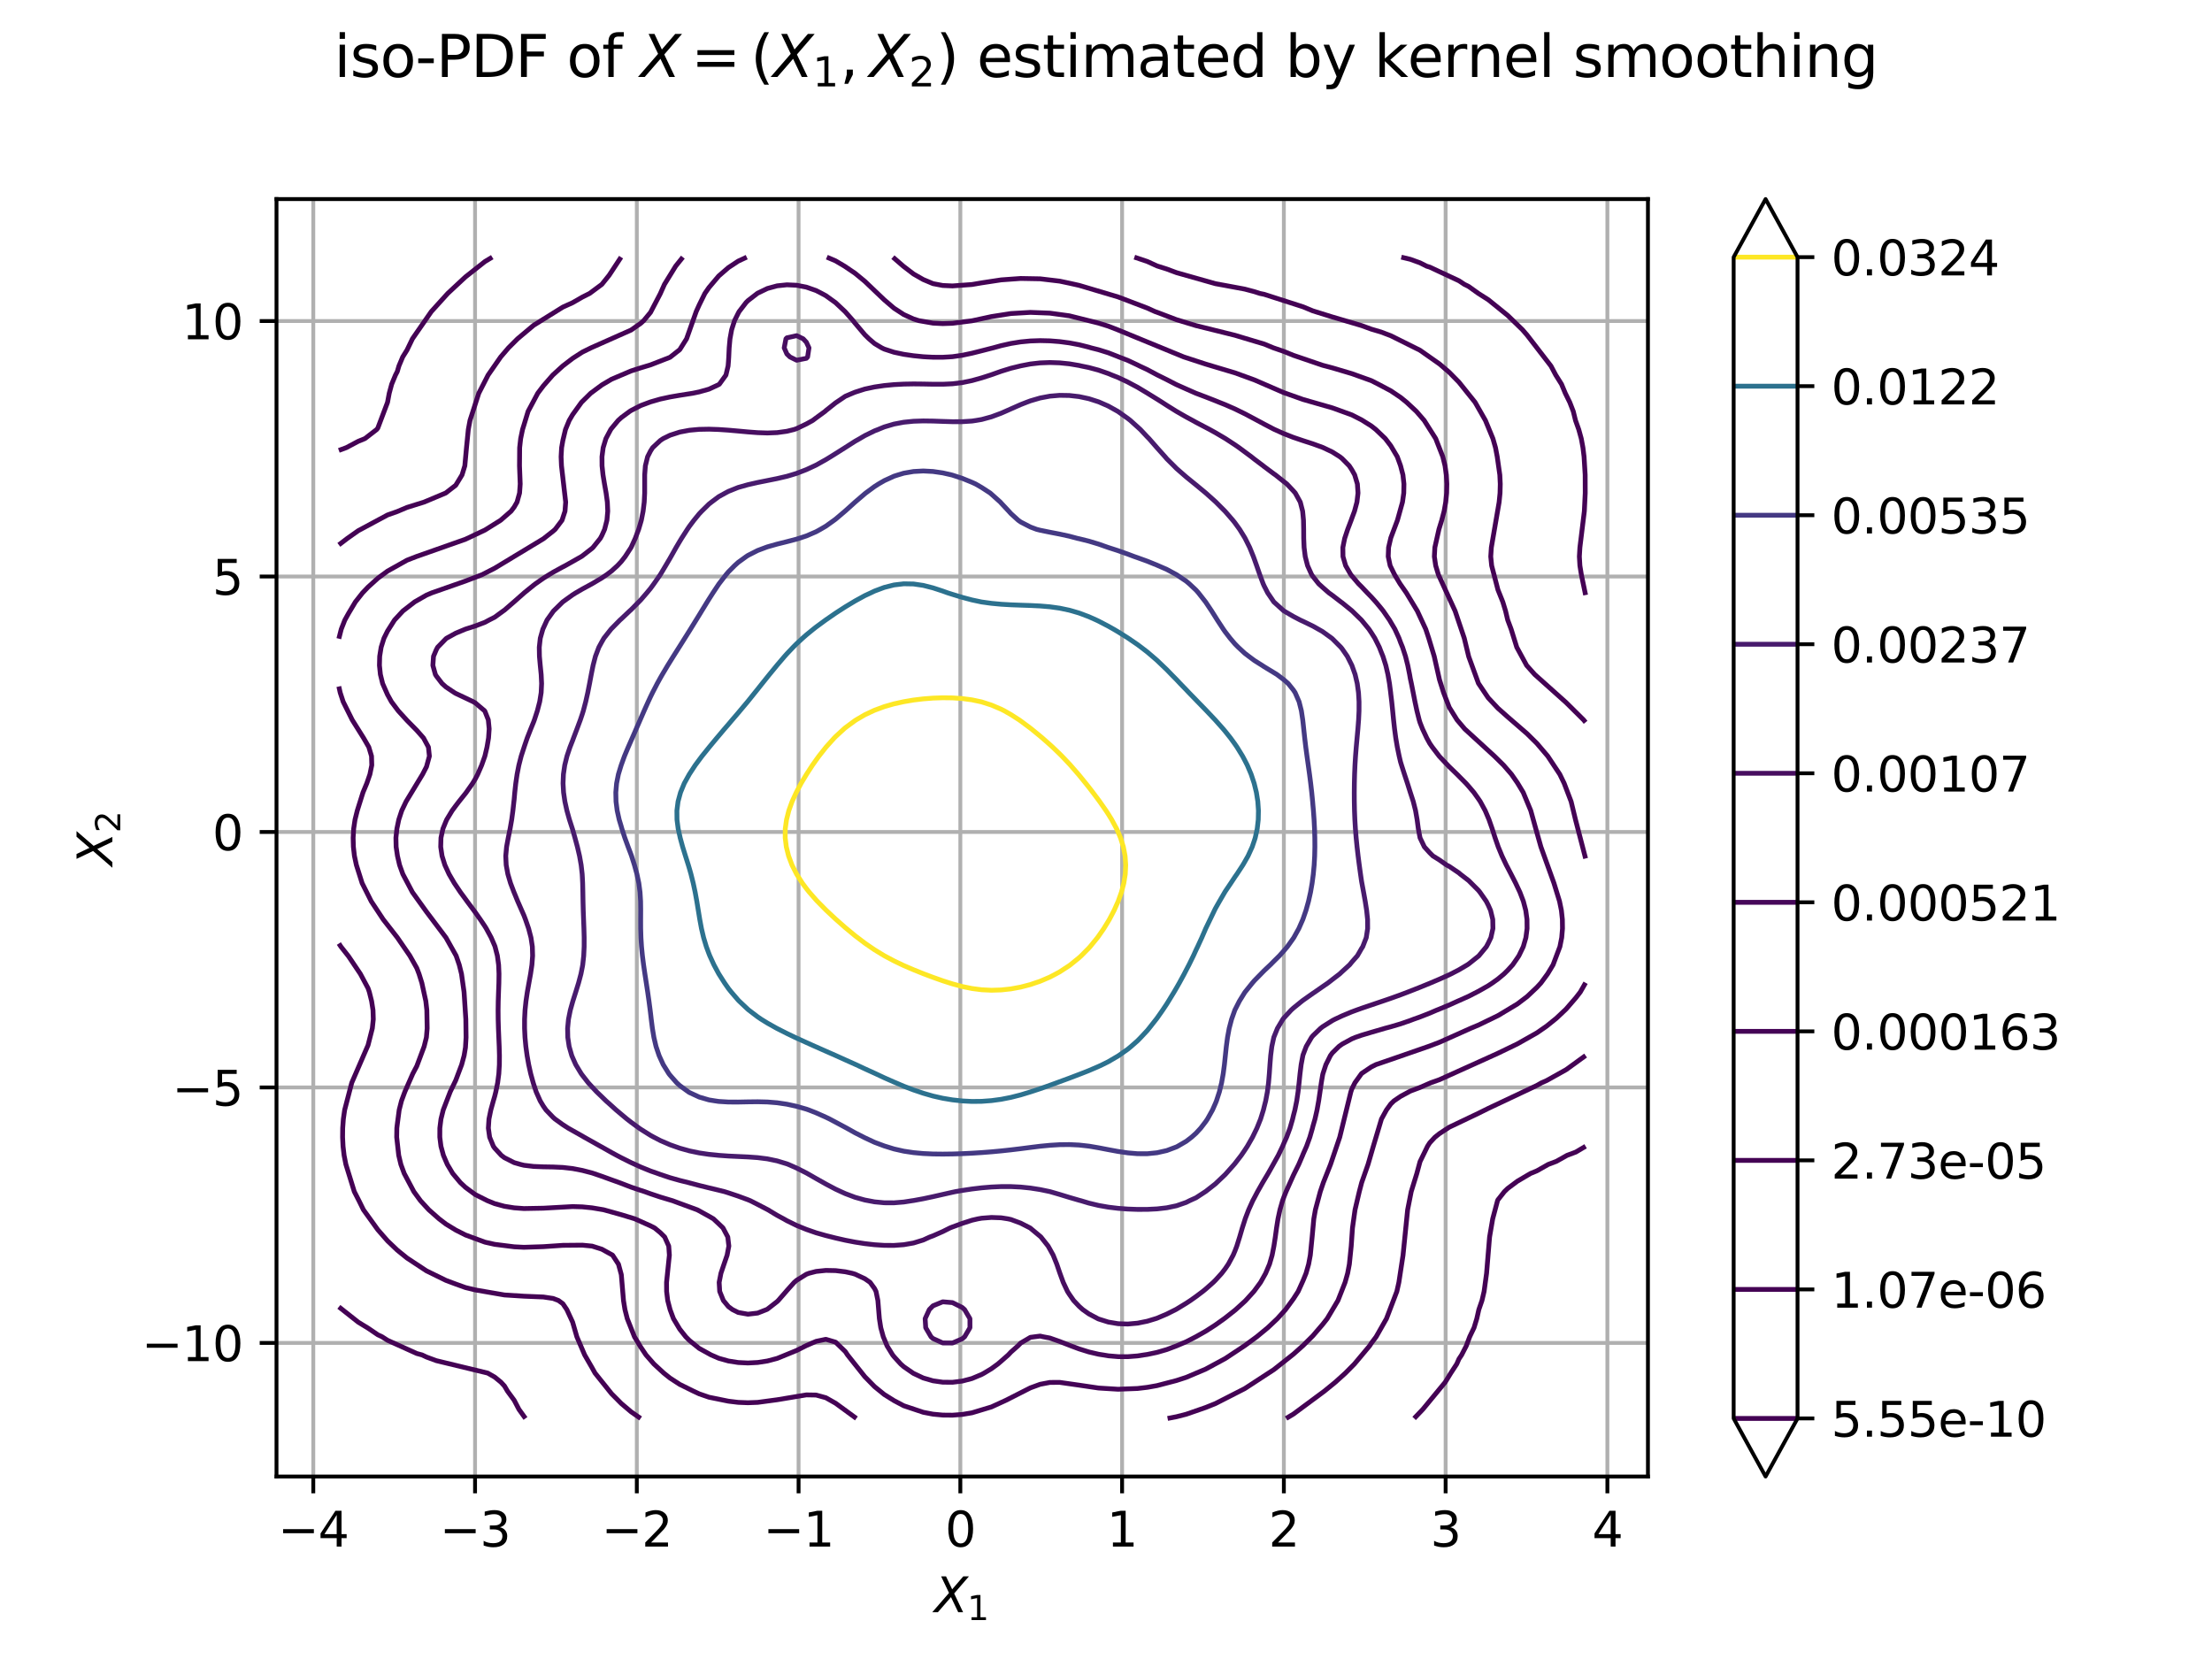 <?xml version="1.0" encoding="utf-8" standalone="no"?>
<!DOCTYPE svg PUBLIC "-//W3C//DTD SVG 1.1//EN"
  "http://www.w3.org/Graphics/SVG/1.1/DTD/svg11.dtd">
<svg xmlns:xlink="http://www.w3.org/1999/xlink" width="460.8pt" height="345.6pt" viewBox="0 0 460.8 345.6" xmlns="http://www.w3.org/2000/svg" version="1.1">
 <defs>
  <style type="text/css">*{stroke-linejoin: round; stroke-linecap: butt}</style>
 </defs>
 <g id="figure_1">
  <g id="patch_1">
   <path d="M 0 345.6 
L 460.8 345.6 
L 460.8 0 
L 0 0 
z
" style="fill: #ffffff"/>
  </g>
  <g id="axes_1">
   <g id="patch_2">
    <path d="M 57.6 307.584 
L 343.296 307.584 
L 343.296 41.472 
L 57.6 41.472 
z
" style="fill: #ffffff"/>
   </g>
   <g id="matplotlib.axis_1">
    <g id="xtick_1">
     <g id="line2d_1">
      <path d="M 65.264 307.584 
L 65.264 41.472 
" clip-path="url(#p2cc5b54120)" style="fill: none; stroke: #b0b0b0; stroke-width: 0.8; stroke-linecap: square"/>
     </g>
     <g id="line2d_2">
      <defs>
       <path id="m9ffd638486" d="M 0 0 
L 0 3.5 
" style="stroke: #000000; stroke-width: 0.8"/>
      </defs>
      <g>
       <use xlink:href="#m9ffd638486" x="65.264" y="307.584" style="stroke: #000000; stroke-width: 0.8"/>
      </g>
     </g>
     <g id="text_1">
      <!-- −4 -->
      <g transform="translate(57.893 322.182) scale(0.1 -0.1)">
       <defs>
        <path id="DejaVuSans-2212" d="M 678 2272 
L 4684 2272 
L 4684 1741 
L 678 1741 
L 678 2272 
z
" transform="scale(0.016)"/>
        <path id="DejaVuSans-34" d="M 2419 4116 
L 825 1625 
L 2419 1625 
L 2419 4116 
z
M 2253 4666 
L 3047 4666 
L 3047 1625 
L 3713 1625 
L 3713 1100 
L 3047 1100 
L 3047 0 
L 2419 0 
L 2419 1100 
L 313 1100 
L 313 1709 
L 2253 4666 
z
" transform="scale(0.016)"/>
       </defs>
       <use xlink:href="#DejaVuSans-2212"/>
       <use xlink:href="#DejaVuSans-34" transform="translate(83.789 0)"/>
      </g>
     </g>
    </g>
    <g id="xtick_2">
     <g id="line2d_3">
      <path d="M 98.962 307.584 
L 98.962 41.472 
" clip-path="url(#p2cc5b54120)" style="fill: none; stroke: #b0b0b0; stroke-width: 0.8; stroke-linecap: square"/>
     </g>
     <g id="line2d_4">
      <g>
       <use xlink:href="#m9ffd638486" x="98.962" y="307.584" style="stroke: #000000; stroke-width: 0.8"/>
      </g>
     </g>
     <g id="text_2">
      <!-- −3 -->
      <g transform="translate(91.591 322.182) scale(0.1 -0.1)">
       <defs>
        <path id="DejaVuSans-33" d="M 2597 2516 
Q 3050 2419 3304 2112 
Q 3559 1806 3559 1356 
Q 3559 666 3084 287 
Q 2609 -91 1734 -91 
Q 1441 -91 1130 -33 
Q 819 25 488 141 
L 488 750 
Q 750 597 1062 519 
Q 1375 441 1716 441 
Q 2309 441 2620 675 
Q 2931 909 2931 1356 
Q 2931 1769 2642 2001 
Q 2353 2234 1838 2234 
L 1294 2234 
L 1294 2753 
L 1863 2753 
Q 2328 2753 2575 2939 
Q 2822 3125 2822 3475 
Q 2822 3834 2567 4026 
Q 2313 4219 1838 4219 
Q 1578 4219 1281 4162 
Q 984 4106 628 3988 
L 628 4550 
Q 988 4650 1302 4700 
Q 1616 4750 1894 4750 
Q 2613 4750 3031 4423 
Q 3450 4097 3450 3541 
Q 3450 3153 3228 2886 
Q 3006 2619 2597 2516 
z
" transform="scale(0.016)"/>
       </defs>
       <use xlink:href="#DejaVuSans-2212"/>
       <use xlink:href="#DejaVuSans-33" transform="translate(83.789 0)"/>
      </g>
     </g>
    </g>
    <g id="xtick_3">
     <g id="line2d_5">
      <path d="M 132.66 307.584 
L 132.66 41.472 
" clip-path="url(#p2cc5b54120)" style="fill: none; stroke: #b0b0b0; stroke-width: 0.8; stroke-linecap: square"/>
     </g>
     <g id="line2d_6">
      <g>
       <use xlink:href="#m9ffd638486" x="132.66" y="307.584" style="stroke: #000000; stroke-width: 0.8"/>
      </g>
     </g>
     <g id="text_3">
      <!-- −2 -->
      <g transform="translate(125.289 322.182) scale(0.1 -0.1)">
       <defs>
        <path id="DejaVuSans-32" d="M 1228 531 
L 3431 531 
L 3431 0 
L 469 0 
L 469 531 
Q 828 903 1448 1529 
Q 2069 2156 2228 2338 
Q 2531 2678 2651 2914 
Q 2772 3150 2772 3378 
Q 2772 3750 2511 3984 
Q 2250 4219 1831 4219 
Q 1534 4219 1204 4116 
Q 875 4013 500 3803 
L 500 4441 
Q 881 4594 1212 4672 
Q 1544 4750 1819 4750 
Q 2544 4750 2975 4387 
Q 3406 4025 3406 3419 
Q 3406 3131 3298 2873 
Q 3191 2616 2906 2266 
Q 2828 2175 2409 1742 
Q 1991 1309 1228 531 
z
" transform="scale(0.016)"/>
       </defs>
       <use xlink:href="#DejaVuSans-2212"/>
       <use xlink:href="#DejaVuSans-32" transform="translate(83.789 0)"/>
      </g>
     </g>
    </g>
    <g id="xtick_4">
     <g id="line2d_7">
      <path d="M 166.358 307.584 
L 166.358 41.472 
" clip-path="url(#p2cc5b54120)" style="fill: none; stroke: #b0b0b0; stroke-width: 0.8; stroke-linecap: square"/>
     </g>
     <g id="line2d_8">
      <g>
       <use xlink:href="#m9ffd638486" x="166.358" y="307.584" style="stroke: #000000; stroke-width: 0.8"/>
      </g>
     </g>
     <g id="text_4">
      <!-- −1 -->
      <g transform="translate(158.987 322.182) scale(0.1 -0.1)">
       <defs>
        <path id="DejaVuSans-31" d="M 794 531 
L 1825 531 
L 1825 4091 
L 703 3866 
L 703 4441 
L 1819 4666 
L 2450 4666 
L 2450 531 
L 3481 531 
L 3481 0 
L 794 0 
L 794 531 
z
" transform="scale(0.016)"/>
       </defs>
       <use xlink:href="#DejaVuSans-2212"/>
       <use xlink:href="#DejaVuSans-31" transform="translate(83.789 0)"/>
      </g>
     </g>
    </g>
    <g id="xtick_5">
     <g id="line2d_9">
      <path d="M 200.056 307.584 
L 200.056 41.472 
" clip-path="url(#p2cc5b54120)" style="fill: none; stroke: #b0b0b0; stroke-width: 0.8; stroke-linecap: square"/>
     </g>
     <g id="line2d_10">
      <g>
       <use xlink:href="#m9ffd638486" x="200.056" y="307.584" style="stroke: #000000; stroke-width: 0.8"/>
      </g>
     </g>
     <g id="text_5">
      <!-- 0 -->
      <g transform="translate(196.875 322.182) scale(0.1 -0.1)">
       <defs>
        <path id="DejaVuSans-30" d="M 2034 4250 
Q 1547 4250 1301 3770 
Q 1056 3291 1056 2328 
Q 1056 1369 1301 889 
Q 1547 409 2034 409 
Q 2525 409 2770 889 
Q 3016 1369 3016 2328 
Q 3016 3291 2770 3770 
Q 2525 4250 2034 4250 
z
M 2034 4750 
Q 2819 4750 3233 4129 
Q 3647 3509 3647 2328 
Q 3647 1150 3233 529 
Q 2819 -91 2034 -91 
Q 1250 -91 836 529 
Q 422 1150 422 2328 
Q 422 3509 836 4129 
Q 1250 4750 2034 4750 
z
" transform="scale(0.016)"/>
       </defs>
       <use xlink:href="#DejaVuSans-30"/>
      </g>
     </g>
    </g>
    <g id="xtick_6">
     <g id="line2d_11">
      <path d="M 233.754 307.584 
L 233.754 41.472 
" clip-path="url(#p2cc5b54120)" style="fill: none; stroke: #b0b0b0; stroke-width: 0.8; stroke-linecap: square"/>
     </g>
     <g id="line2d_12">
      <g>
       <use xlink:href="#m9ffd638486" x="233.754" y="307.584" style="stroke: #000000; stroke-width: 0.8"/>
      </g>
     </g>
     <g id="text_6">
      <!-- 1 -->
      <g transform="translate(230.573 322.182) scale(0.1 -0.1)">
       <use xlink:href="#DejaVuSans-31"/>
      </g>
     </g>
    </g>
    <g id="xtick_7">
     <g id="line2d_13">
      <path d="M 267.452 307.584 
L 267.452 41.472 
" clip-path="url(#p2cc5b54120)" style="fill: none; stroke: #b0b0b0; stroke-width: 0.8; stroke-linecap: square"/>
     </g>
     <g id="line2d_14">
      <g>
       <use xlink:href="#m9ffd638486" x="267.452" y="307.584" style="stroke: #000000; stroke-width: 0.8"/>
      </g>
     </g>
     <g id="text_7">
      <!-- 2 -->
      <g transform="translate(264.271 322.182) scale(0.1 -0.1)">
       <use xlink:href="#DejaVuSans-32"/>
      </g>
     </g>
    </g>
    <g id="xtick_8">
     <g id="line2d_15">
      <path d="M 301.15 307.584 
L 301.15 41.472 
" clip-path="url(#p2cc5b54120)" style="fill: none; stroke: #b0b0b0; stroke-width: 0.8; stroke-linecap: square"/>
     </g>
     <g id="line2d_16">
      <g>
       <use xlink:href="#m9ffd638486" x="301.15" y="307.584" style="stroke: #000000; stroke-width: 0.8"/>
      </g>
     </g>
     <g id="text_8">
      <!-- 3 -->
      <g transform="translate(297.969 322.182) scale(0.1 -0.1)">
       <use xlink:href="#DejaVuSans-33"/>
      </g>
     </g>
    </g>
    <g id="xtick_9">
     <g id="line2d_17">
      <path d="M 334.848 307.584 
L 334.848 41.472 
" clip-path="url(#p2cc5b54120)" style="fill: none; stroke: #b0b0b0; stroke-width: 0.8; stroke-linecap: square"/>
     </g>
     <g id="line2d_18">
      <g>
       <use xlink:href="#m9ffd638486" x="334.848" y="307.584" style="stroke: #000000; stroke-width: 0.8"/>
      </g>
     </g>
     <g id="text_9">
      <!-- 4 -->
      <g transform="translate(331.667 322.182) scale(0.1 -0.1)">
       <use xlink:href="#DejaVuSans-34"/>
      </g>
     </g>
    </g>
    <g id="text_10">
     <!-- $X_1$ -->
     <g transform="translate(194.648 335.861) scale(0.1 -0.1)">
      <defs>
       <path id="DejaVuSans-Oblique-58" d="M 878 4666 
L 1516 4666 
L 2316 2981 
L 3763 4666 
L 4500 4666 
L 2578 2438 
L 3738 0 
L 3103 0 
L 2163 1966 
L 459 0 
L -275 0 
L 1906 2509 
L 878 4666 
z
" transform="scale(0.016)"/>
      </defs>
      <use xlink:href="#DejaVuSans-Oblique-58" transform="translate(0 0.094)"/>
      <use xlink:href="#DejaVuSans-31" transform="translate(68.506 -16.312) scale(0.7)"/>
     </g>
    </g>
   </g>
   <g id="matplotlib.axis_2">
    <g id="ytick_1">
     <g id="line2d_19">
      <path d="M 57.6 279.75 
L 343.296 279.75 
" clip-path="url(#p2cc5b54120)" style="fill: none; stroke: #b0b0b0; stroke-width: 0.8; stroke-linecap: square"/>
     </g>
     <g id="line2d_20">
      <defs>
       <path id="m5ae31e02d3" d="M 0 0 
L -3.5 0 
" style="stroke: #000000; stroke-width: 0.8"/>
      </defs>
      <g>
       <use xlink:href="#m5ae31e02d3" x="57.6" y="279.75" style="stroke: #000000; stroke-width: 0.8"/>
      </g>
     </g>
     <g id="text_11">
      <!-- −10 -->
      <g transform="translate(29.495 283.549) scale(0.1 -0.1)">
       <use xlink:href="#DejaVuSans-2212"/>
       <use xlink:href="#DejaVuSans-31" transform="translate(83.789 0)"/>
       <use xlink:href="#DejaVuSans-30" transform="translate(147.412 0)"/>
      </g>
     </g>
    </g>
    <g id="ytick_2">
     <g id="line2d_21">
      <path d="M 57.6 226.531 
L 343.296 226.531 
" clip-path="url(#p2cc5b54120)" style="fill: none; stroke: #b0b0b0; stroke-width: 0.8; stroke-linecap: square"/>
     </g>
     <g id="line2d_22">
      <g>
       <use xlink:href="#m5ae31e02d3" x="57.6" y="226.531" style="stroke: #000000; stroke-width: 0.8"/>
      </g>
     </g>
     <g id="text_12">
      <!-- −5 -->
      <g transform="translate(35.858 230.33) scale(0.1 -0.1)">
       <defs>
        <path id="DejaVuSans-35" d="M 691 4666 
L 3169 4666 
L 3169 4134 
L 1269 4134 
L 1269 2991 
Q 1406 3038 1543 3061 
Q 1681 3084 1819 3084 
Q 2600 3084 3056 2656 
Q 3513 2228 3513 1497 
Q 3513 744 3044 326 
Q 2575 -91 1722 -91 
Q 1428 -91 1123 -41 
Q 819 9 494 109 
L 494 744 
Q 775 591 1075 516 
Q 1375 441 1709 441 
Q 2250 441 2565 725 
Q 2881 1009 2881 1497 
Q 2881 1984 2565 2268 
Q 2250 2553 1709 2553 
Q 1456 2553 1204 2497 
Q 953 2441 691 2322 
L 691 4666 
z
" transform="scale(0.016)"/>
       </defs>
       <use xlink:href="#DejaVuSans-2212"/>
       <use xlink:href="#DejaVuSans-35" transform="translate(83.789 0)"/>
      </g>
     </g>
    </g>
    <g id="ytick_3">
     <g id="line2d_23">
      <path d="M 57.6 173.312 
L 343.296 173.312 
" clip-path="url(#p2cc5b54120)" style="fill: none; stroke: #b0b0b0; stroke-width: 0.8; stroke-linecap: square"/>
     </g>
     <g id="line2d_24">
      <g>
       <use xlink:href="#m5ae31e02d3" x="57.6" y="173.312" style="stroke: #000000; stroke-width: 0.8"/>
      </g>
     </g>
     <g id="text_13">
      <!-- 0 -->
      <g transform="translate(44.237 177.112) scale(0.1 -0.1)">
       <use xlink:href="#DejaVuSans-30"/>
      </g>
     </g>
    </g>
    <g id="ytick_4">
     <g id="line2d_25">
      <path d="M 57.6 120.094 
L 343.296 120.094 
" clip-path="url(#p2cc5b54120)" style="fill: none; stroke: #b0b0b0; stroke-width: 0.8; stroke-linecap: square"/>
     </g>
     <g id="line2d_26">
      <g>
       <use xlink:href="#m5ae31e02d3" x="57.6" y="120.094" style="stroke: #000000; stroke-width: 0.8"/>
      </g>
     </g>
     <g id="text_14">
      <!-- 5 -->
      <g transform="translate(44.237 123.893) scale(0.1 -0.1)">
       <use xlink:href="#DejaVuSans-35"/>
      </g>
     </g>
    </g>
    <g id="ytick_5">
     <g id="line2d_27">
      <path d="M 57.6 66.875 
L 343.296 66.875 
" clip-path="url(#p2cc5b54120)" style="fill: none; stroke: #b0b0b0; stroke-width: 0.8; stroke-linecap: square"/>
     </g>
     <g id="line2d_28">
      <g>
       <use xlink:href="#m5ae31e02d3" x="57.6" y="66.875" style="stroke: #000000; stroke-width: 0.8"/>
      </g>
     </g>
     <g id="text_15">
      <!-- 10 -->
      <g transform="translate(37.875 70.675) scale(0.1 -0.1)">
       <use xlink:href="#DejaVuSans-31"/>
       <use xlink:href="#DejaVuSans-30" transform="translate(63.623 0)"/>
      </g>
     </g>
    </g>
    <g id="text_16">
     <!-- $X_2$ -->
     <g transform="translate(23.416 180.328) rotate(-90) scale(0.1 -0.1)">
      <use xlink:href="#DejaVuSans-Oblique-58" transform="translate(0 0.094)"/>
      <use xlink:href="#DejaVuSans-32" transform="translate(68.506 -16.312) scale(0.7)"/>
     </g>
    </g>
   </g>
   <g id="QuadContourSet_1">
    <path d="M 294.587 295.488 
L 296.392 293.598 
L 301.07 287.928 
L 302.231 286.038 
L 303.464 284.148 
L 303.932 283.086 
L 304.48 282.258 
L 305.455 280.368 
L 306.161 278.478 
L 307.069 276.588 
L 307.645 274.698 
L 308.071 272.808 
L 308.724 270.918 
L 309.166 269.028 
L 309.681 265.248 
L 310.307 257.688 
L 310.955 253.908 
L 311.962 250.128 
L 312.048 249.944 
L 313.392 248.238 
L 314.077 247.578 
L 316.106 246.063 
L 318.832 244.458 
L 320.164 243.908 
L 322.531 242.568 
L 324.223 241.93 
L 326.45 240.678 
L 328.281 239.992 
L 330.31 238.785 
M 70.586 272.24 
L 74.644 275.44 
L 76.673 276.677 
L 78.703 278.055 
L 79.601 278.478 
L 80.732 279.208 
L 86.819 281.957 
L 87.923 282.258 
L 88.848 282.695 
L 90.877 283.447 
L 101.594 286.038 
L 103.052 286.868 
L 104.35 287.928 
L 105.081 288.717 
L 105.733 289.818 
L 107.119 291.708 
L 108.107 293.598 
L 109.467 295.488 
M 330.31 123.955 
L 329.426 119.718 
L 329.121 117.828 
L 329.011 115.938 
L 329.122 114.048 
L 330.048 106.488 
L 330.232 102.708 
L 330.219 98.928 
L 329.988 95.148 
L 329.757 93.258 
L 329.408 91.368 
L 328.886 89.478 
L 328.21 87.588 
L 327.743 85.698 
L 327.01 83.808 
L 326.08 81.918 
L 325.289 80.028 
L 324.101 78.138 
L 323.095 76.248 
L 318.135 69.823 
L 317.155 68.688 
L 314.077 65.708 
L 310.758 63.018 
L 310.019 62.424 
L 307.975 61.128 
L 305.961 59.687 
L 305.058 59.238 
L 303.932 58.491 
L 297.844 55.645 
L 297.222 55.458 
L 295.815 54.751 
L 293.786 54.016 
L 291.919 53.568 
M 102.545 53.568 
L 101.023 54.486 
L 96.964 57.689 
L 93.271 61.128 
L 89.849 64.908 
L 85.916 70.578 
L 84.79 72.916 
L 83.892 74.358 
L 83.099 76.248 
L 82.761 77.403 
L 82.381 78.138 
L 81.598 80.028 
L 81.085 81.918 
L 80.732 83.808 
L 80.732 83.808 
L 78.703 89.179 
L 78.466 89.478 
L 76.019 91.368 
L 74.644 91.927 
L 72.133 93.258 
L 70.586 93.829 
L 70.586 93.829 
" clip-path="url(#p2cc5b54120)" style="fill: none; stroke: #440154; stroke-opacity: 0.996"/>
    <path d="M 267.917 295.488 
L 269.437 294.581 
L 275.867 289.818 
L 278.182 287.928 
L 280.274 286.038 
L 282.142 284.148 
L 285.31 280.368 
L 285.67 279.813 
L 286.675 278.478 
L 288.826 274.698 
L 290.989 269.028 
L 291.413 267.138 
L 292.278 261.468 
L 293.235 252.018 
L 293.98 248.238 
L 295.15 244.458 
L 295.815 241.998 
L 297.377 238.788 
L 297.844 238.063 
L 298.926 236.898 
L 299.873 236.147 
L 301.903 234.818 
L 307.99 231.917 
L 310.019 230.909 
L 320.164 226.115 
L 321.145 225.558 
L 322.193 225.1 
L 326.252 222.833 
L 330.31 219.888 
L 330.31 219.888 
M 70.586 196.553 
L 71.022 197.208 
L 72.615 199.227 
L 75.07 202.878 
L 76.673 205.87 
L 76.94 206.658 
L 77.41 208.548 
L 77.704 210.438 
L 77.764 212.328 
L 77.563 214.218 
L 76.673 217.723 
L 73.276 225.558 
L 71.797 231.228 
L 71.526 233.118 
L 71.388 235.008 
L 71.367 236.898 
L 71.461 238.788 
L 71.68 240.678 
L 72.055 242.568 
L 73.807 248.238 
L 74.777 250.128 
L 75.708 252.018 
L 78.703 256.175 
L 80.732 258.494 
L 82.761 260.43 
L 84.79 262.072 
L 88.848 264.746 
L 92.906 266.731 
L 94.935 267.491 
L 96.964 268.22 
L 98.993 268.713 
L 105.081 269.764 
L 109.139 270.022 
L 113.197 270.187 
L 115.226 270.491 
L 116.342 270.918 
L 117.255 271.588 
L 118.078 272.808 
L 119.284 275.42 
L 120.171 278.478 
L 121.795 282.258 
L 123.343 284.937 
L 123.954 286.038 
L 127.401 290.335 
L 129.43 292.379 
L 131.459 294.098 
L 133.454 295.488 
M 330.31 150.476 
L 329.885 149.958 
L 326.252 146.354 
L 319.717 140.508 
L 318.028 138.618 
L 315.971 134.838 
L 314.795 131.058 
L 314.077 129.136 
L 313.636 127.278 
L 313.059 125.388 
L 312.048 122.863 
L 310.738 117.828 
L 310.55 115.938 
L 310.674 114.048 
L 312.298 104.598 
L 312.484 102.708 
L 312.532 100.818 
L 312.44 98.928 
L 311.899 95.148 
L 311.542 93.258 
L 311.004 91.368 
L 309.443 87.588 
L 307.288 83.808 
L 303.932 79.621 
L 301.903 77.554 
L 299.873 75.818 
L 295.815 72.968 
L 289.728 69.936 
L 287.699 69.165 
L 285.67 68.566 
L 283.641 67.825 
L 277.553 66.027 
L 273.495 64.763 
L 271.466 63.921 
L 263.35 61.312 
L 262.457 61.128 
L 261.321 60.761 
L 259.292 60.224 
L 255.233 59.468 
L 253.204 59.1 
L 245.088 56.798 
L 243.059 56.041 
L 241.03 55.399 
L 239.001 54.47 
L 236.314 53.568 
M 129.38 53.568 
L 126.893 57.348 
L 125.372 59.241 
L 122.83 61.128 
L 121.313 61.892 
L 119.284 63.057 
L 117.255 63.976 
L 111.168 67.762 
L 107.816 70.578 
L 105.922 72.468 
L 104.302 74.358 
L 101.677 78.138 
L 99.741 81.918 
L 97.906 87.588 
L 97.557 89.478 
L 97.178 93.258 
L 96.831 97.038 
L 96.252 98.928 
L 94.935 101.089 
L 92.843 102.708 
L 88.33 104.598 
L 84.79 105.703 
L 82.761 106.561 
L 80.732 107.275 
L 74.644 110.543 
L 72.356 112.158 
L 70.586 113.51 
L 70.586 113.51 
" clip-path="url(#p2cc5b54120)" style="fill: none; stroke: #440154; stroke-opacity: 0.996"/>
    <path d="M 243.232 295.488 
L 245.088 295.129 
L 247.117 294.61 
L 251.175 293.201 
L 253.204 292.386 
L 259.292 289.278 
L 265.379 285.309 
L 269.437 282.101 
L 271.466 280.29 
L 273.495 278.271 
L 275.524 275.906 
L 276.474 274.698 
L 278.721 270.918 
L 280.207 267.138 
L 280.74 265.248 
L 281.097 263.358 
L 281.484 259.578 
L 281.747 255.798 
L 282.278 252.018 
L 283.167 248.238 
L 283.663 246.348 
L 284.988 242.568 
L 286.086 238.788 
L 287.781 233.118 
L 288.82 231.228 
L 289.728 229.971 
L 290.383 229.338 
L 291.757 228.398 
L 293.786 227.301 
L 295.815 226.537 
L 298.054 225.558 
L 299.873 224.914 
L 310.019 220.336 
L 312.048 219.414 
L 316.106 217.458 
L 320.164 215.164 
L 322.193 213.758 
L 324.223 212.119 
L 326.252 210.201 
L 328.281 207.854 
L 329.208 206.658 
L 330.31 204.727 
M 330.31 178.835 
L 328.203 170.748 
L 327.29 166.968 
L 325.848 163.188 
L 324.933 161.298 
L 322.427 157.518 
L 320.164 154.862 
L 318.135 152.858 
L 314.077 149.34 
L 312.048 147.538 
L 310.019 145.371 
L 307.99 142.357 
L 305.961 136.784 
L 305.032 132.948 
L 303.123 127.278 
L 299.647 119.718 
L 299.079 117.828 
L 298.803 115.938 
L 298.906 114.048 
L 299.756 110.268 
L 300.338 108.378 
L 300.835 106.488 
L 301.174 104.598 
L 301.361 102.708 
L 301.403 100.818 
L 301.298 98.928 
L 301.029 97.038 
L 300.56 95.148 
L 299.083 91.368 
L 296.689 87.588 
L 295.053 85.698 
L 293.028 83.808 
L 291.757 82.776 
L 289.728 81.411 
L 287.114 80.028 
L 285.67 79.295 
L 281.612 77.838 
L 277.553 76.633 
L 275.524 76.095 
L 269.437 74.019 
L 267.408 73.195 
L 265.289 72.468 
L 263.35 71.67 
L 259.292 70.457 
L 257.263 69.845 
L 249.146 67.833 
L 245.088 66.598 
L 241.03 65.052 
L 240.613 64.908 
L 239.001 64.177 
L 232.913 61.857 
L 224.797 59.445 
L 222.768 58.993 
L 220.739 58.565 
L 216.681 58.084 
L 212.623 58.01 
L 208.564 58.303 
L 204.506 58.921 
L 202.477 59.269 
L 198.419 59.562 
L 196.39 59.471 
L 194.361 59.086 
L 192.332 58.234 
L 190.303 57.075 
L 188.189 55.458 
L 186.006 53.568 
M 70.586 143.007 
L 70.869 144.288 
L 71.487 146.178 
L 73.368 149.958 
L 75.738 153.738 
L 76.828 155.628 
L 77.394 157.518 
L 77.447 159.408 
L 77.06 161.298 
L 76.408 163.188 
L 75.617 165.078 
L 74.431 168.858 
L 73.957 170.748 
L 73.677 172.638 
L 73.567 174.528 
L 73.618 176.418 
L 73.835 178.308 
L 74.241 180.198 
L 75.436 183.978 
L 77.336 187.758 
L 79.832 191.538 
L 82.779 195.318 
L 85.378 199.098 
L 86.819 201.655 
L 87.291 202.878 
L 87.881 204.768 
L 88.706 208.548 
L 88.918 210.438 
L 88.987 214.218 
L 88.828 216.108 
L 88.356 217.998 
L 86.819 222.104 
L 85.992 223.668 
L 84.333 227.448 
L 83.635 229.338 
L 83.155 231.228 
L 82.761 234.222 
L 82.667 235.008 
L 82.637 236.898 
L 83.059 240.678 
L 83.509 242.568 
L 84.206 244.458 
L 86.213 248.238 
L 87.593 250.128 
L 89.328 252.018 
L 91.468 253.908 
L 92.906 255.002 
L 94.935 256.241 
L 96.964 257.268 
L 101.023 258.763 
L 103.052 259.218 
L 107.11 259.729 
L 109.139 259.833 
L 113.197 259.701 
L 117.255 259.426 
L 121.313 259.389 
L 123.343 259.586 
L 125.372 260.23 
L 127.61 261.468 
L 128.841 263.358 
L 129.43 265.535 
L 129.885 270.918 
L 130.189 272.808 
L 130.67 274.698 
L 132.172 278.478 
L 133.488 280.638 
L 134.574 282.258 
L 136.227 284.148 
L 138.277 286.038 
L 139.575 287.074 
L 141.604 288.394 
L 144.488 289.818 
L 145.663 290.366 
L 147.692 291.067 
L 151.75 291.892 
L 153.779 292.138 
L 155.808 292.216 
L 157.837 292.14 
L 161.895 291.594 
L 167.983 290.581 
L 170.012 290.615 
L 172.041 291.173 
L 174.07 292.32 
L 178.403 295.488 
M 142.254 53.568 
L 140.741 55.458 
L 138.417 59.238 
L 137.546 61.187 
L 135.517 65.073 
L 134.089 66.798 
L 133.488 67.346 
L 131.459 68.759 
L 123.106 72.468 
L 121.313 73.353 
L 119.284 74.663 
L 117.221 76.248 
L 115.152 78.138 
L 113.197 80.371 
L 112.027 81.918 
L 110.01 85.698 
L 109.139 88.565 
L 108.854 89.478 
L 108.462 91.368 
L 108.252 93.258 
L 108.22 97.038 
L 108.367 100.818 
L 108.234 102.708 
L 107.708 104.598 
L 107.11 105.636 
L 106.465 106.488 
L 104.294 108.378 
L 101.023 110.42 
L 96.964 112.335 
L 86.747 115.938 
L 84.79 116.698 
L 80.732 118.971 
L 78.703 120.464 
L 76.673 122.302 
L 75.527 123.498 
L 74.036 125.388 
L 72.615 127.767 
L 71.836 129.168 
L 71.092 131.058 
L 70.586 133.049 
L 70.586 133.049 
" clip-path="url(#p2cc5b54120)" style="fill: none; stroke: #440154; stroke-opacity: 0.996"/>
    <path d="M 155.555 53.568 
L 153.779 54.4 
L 151.75 55.739 
L 149.721 57.495 
L 147.692 59.894 
L 146.836 61.128 
L 145.663 63.51 
L 145.032 64.908 
L 143.024 70.578 
L 141.604 72.835 
L 139.575 74.435 
L 135.517 76.012 
L 133.488 76.627 
L 131.459 77.277 
L 127.401 78.999 
L 125.372 80.197 
L 123.052 81.918 
L 121.137 83.808 
L 119.284 86.382 
L 118.576 87.588 
L 117.798 89.478 
L 117.255 91.755 
L 116.993 93.258 
L 116.886 95.148 
L 116.967 97.038 
L 117.84 104.598 
L 117.7 106.488 
L 117.082 108.378 
L 115.655 110.268 
L 115.226 110.647 
L 113.197 112.239 
L 103.052 118.37 
L 100.425 119.718 
L 96.964 121.043 
L 89.957 123.498 
L 88.848 123.97 
L 86.375 125.388 
L 83.934 127.278 
L 82.182 129.168 
L 80.732 131.453 
L 79.99 132.948 
L 79.396 134.838 
L 79.094 136.728 
L 79.045 138.618 
L 79.243 140.508 
L 79.708 142.398 
L 80.732 144.716 
L 81.54 146.178 
L 82.958 148.068 
L 84.79 150.081 
L 86.819 152.141 
L 88.228 153.738 
L 89.246 155.628 
L 89.45 157.518 
L 88.848 159.721 
L 88.032 161.298 
L 84.598 166.968 
L 83.694 168.858 
L 83.073 170.748 
L 82.68 172.638 
L 82.477 174.528 
L 82.52 176.418 
L 82.798 178.308 
L 83.238 180.198 
L 83.916 182.088 
L 85.917 185.868 
L 88.848 189.945 
L 92.906 195.33 
L 95.02 199.098 
L 95.668 200.988 
L 96.139 202.878 
L 96.672 206.658 
L 97.04 212.328 
L 97.089 216.108 
L 96.964 218.216 
L 96.686 219.888 
L 96.175 221.778 
L 94.935 225.059 
L 93.785 227.448 
L 92.331 231.228 
L 91.862 233.118 
L 91.627 235.008 
L 91.621 236.898 
L 91.857 238.788 
L 92.371 240.678 
L 93.183 242.568 
L 94.31 244.458 
L 95.895 246.348 
L 96.964 247.346 
L 98.993 248.844 
L 101.544 250.128 
L 103.052 250.739 
L 105.081 251.29 
L 107.11 251.614 
L 109.139 251.763 
L 113.197 251.688 
L 119.284 251.351 
L 121.313 251.412 
L 123.343 251.615 
L 125.745 252.018 
L 129.43 253.046 
L 132.254 253.908 
L 135.517 255.37 
L 136.355 255.798 
L 137.546 256.775 
L 138.466 257.688 
L 139.31 259.578 
L 139.443 261.468 
L 138.853 267.138 
L 138.865 269.028 
L 139.094 270.918 
L 139.588 272.808 
L 140.291 274.698 
L 141.604 276.89 
L 142.859 278.478 
L 143.633 279.253 
L 145.663 280.896 
L 148.13 282.258 
L 149.721 282.947 
L 151.75 283.521 
L 153.779 283.837 
L 155.808 283.935 
L 157.837 283.83 
L 159.866 283.518 
L 161.895 282.982 
L 165.953 281.326 
L 167.983 280.302 
L 170.012 279.425 
L 172.041 279.001 
L 174.07 279.599 
L 176.099 281.564 
L 176.557 282.258 
L 180.157 286.787 
L 182.186 288.856 
L 184.215 290.506 
L 186.244 291.775 
L 188.273 292.847 
L 192.332 294.204 
L 194.361 294.594 
L 196.39 294.787 
L 198.419 294.806 
L 200.448 294.653 
L 202.477 294.314 
L 206.535 293.09 
L 209.548 291.708 
L 214.652 289.115 
L 216.681 288.373 
L 218.71 287.987 
L 220.739 287.973 
L 224.797 288.553 
L 228.855 289.153 
L 232.913 289.403 
L 236.972 289.247 
L 239.001 289.008 
L 241.03 288.647 
L 245.088 287.587 
L 247.117 286.926 
L 251.175 285.205 
L 255.233 283.014 
L 259.292 280.328 
L 261.809 278.478 
L 264.098 276.588 
L 266.1 274.698 
L 267.803 272.808 
L 269.437 270.578 
L 270.435 269.028 
L 271.466 266.742 
L 272.074 265.248 
L 272.611 263.358 
L 272.964 261.468 
L 273.341 257.688 
L 273.691 253.908 
L 274.022 252.018 
L 275.037 248.238 
L 275.679 246.348 
L 277.175 242.568 
L 279.093 236.898 
L 281.41 227.448 
L 281.612 226.853 
L 282.256 225.558 
L 283.641 223.629 
L 285.67 222.263 
L 286.63 221.778 
L 289.728 220.714 
L 297.844 217.896 
L 299.873 217.12 
L 306.362 214.218 
L 307.99 213.538 
L 312.048 211.574 
L 316.106 209.139 
L 318.135 207.599 
L 320.164 205.681 
L 321.006 204.768 
L 322.395 202.878 
L 323.533 200.988 
L 324.957 197.208 
L 325.333 195.318 
L 325.495 193.428 
L 325.469 191.538 
L 325.264 189.648 
L 324.879 187.758 
L 323.716 183.978 
L 320.999 176.418 
L 319.933 172.638 
L 318.884 168.858 
L 317.313 165.078 
L 316.106 163.082 
L 314.868 161.298 
L 313.232 159.408 
L 311.313 157.518 
L 305.126 151.848 
L 303.526 149.958 
L 301.903 147.35 
L 300.723 144.288 
L 299.873 141.601 
L 298.773 136.728 
L 297.632 132.948 
L 297.005 131.058 
L 295.252 127.278 
L 292.967 123.498 
L 291.652 121.608 
L 290.517 119.718 
L 289.59 117.828 
L 289.193 115.938 
L 289.263 114.048 
L 289.728 112.051 
L 291.11 108.378 
L 292.162 104.598 
L 292.429 102.708 
L 292.465 100.818 
L 292.256 98.928 
L 291.757 97.009 
L 291.08 95.148 
L 289.728 92.866 
L 288.585 91.368 
L 286.611 89.478 
L 285.67 88.738 
L 283.641 87.467 
L 281.612 86.433 
L 277.553 84.967 
L 271.466 83.221 
L 267.408 81.782 
L 261.321 79.146 
L 257.263 77.67 
L 253.204 76.458 
L 251.175 75.849 
L 246.603 74.358 
L 232.795 68.688 
L 230.884 67.945 
L 228.855 67.313 
L 222.768 65.788 
L 218.71 65.233 
L 214.652 65.076 
L 210.593 65.314 
L 206.535 65.949 
L 202.477 66.829 
L 198.419 67.346 
L 196.39 67.416 
L 194.361 67.314 
L 191.406 66.798 
L 190.303 66.448 
L 188.273 65.528 
L 186.244 64.206 
L 184.215 62.471 
L 180.157 58.604 
L 178.128 56.931 
L 175.953 55.458 
L 174.07 54.346 
L 172.246 53.568 
L 172.246 53.568 
" clip-path="url(#p2cc5b54120)" style="fill: none; stroke: #440256; stroke-opacity: 0.996"/>
    <path d="M 196.39 287.935 
L 198.419 287.955 
L 198.625 287.928 
L 200.448 287.705 
L 202.477 287.173 
L 204.506 286.319 
L 205.018 286.038 
L 206.535 285.123 
L 207.871 284.148 
L 208.564 283.552 
L 210.037 282.258 
L 210.593 281.664 
L 212.057 280.368 
L 212.623 279.786 
L 214.652 278.592 
L 215.503 278.478 
L 216.681 278.329 
L 217.337 278.478 
L 218.71 278.735 
L 220.739 279.45 
L 222.768 280.238 
L 223.101 280.368 
L 224.797 281 
L 226.826 281.636 
L 228.855 282.111 
L 229.792 282.258 
L 230.884 282.441 
L 232.913 282.614 
L 234.943 282.62 
L 236.972 282.463 
L 238.284 282.258 
L 239.001 282.156 
L 241.03 281.725 
L 243.059 281.136 
L 245.088 280.372 
L 245.096 280.368 
L 247.117 279.509 
L 249.111 278.478 
L 249.146 278.46 
L 251.175 277.311 
L 252.305 276.588 
L 253.204 276.004 
L 255.037 274.698 
L 255.233 274.553 
L 257.263 272.95 
L 257.431 272.808 
L 259.292 271.113 
L 259.492 270.918 
L 261.205 269.028 
L 261.321 268.878 
L 262.598 267.138 
L 263.35 265.801 
L 263.658 265.248 
L 264.459 263.358 
L 265.009 261.468 
L 265.379 259.579 
L 265.379 259.578 
L 265.672 257.688 
L 265.928 255.798 
L 266.228 253.908 
L 266.636 252.018 
L 267.177 250.128 
L 267.408 249.496 
L 267.91 248.238 
L 268.754 246.348 
L 269.437 244.829 
L 269.619 244.458 
L 270.554 242.568 
L 271.361 240.678 
L 271.466 240.41 
L 272.181 238.788 
L 272.865 236.898 
L 273.41 235.008 
L 273.495 234.651 
L 273.936 233.118 
L 274.365 231.228 
L 274.702 229.338 
L 274.982 227.448 
L 275.253 225.558 
L 275.524 223.963 
L 275.592 223.668 
L 276.21 221.778 
L 277.151 219.888 
L 277.553 219.339 
L 278.917 217.998 
L 279.583 217.514 
L 281.612 216.41 
L 282.33 216.108 
L 283.641 215.653 
L 285.67 215.046 
L 287.699 214.458 
L 288.502 214.218 
L 289.728 213.891 
L 291.757 213.29 
L 293.786 212.587 
L 294.458 212.328 
L 295.815 211.848 
L 297.844 211.053 
L 299.27 210.438 
L 299.873 210.199 
L 301.903 209.359 
L 303.688 208.548 
L 303.932 208.445 
L 305.961 207.539 
L 307.674 206.658 
L 307.99 206.498 
L 310.019 205.348 
L 310.892 204.768 
L 312.048 203.941 
L 313.322 202.878 
L 314.077 202.134 
L 315.122 200.988 
L 316.106 199.565 
L 316.415 199.098 
L 317.327 197.208 
L 317.872 195.318 
L 318.117 193.428 
L 318.1 191.538 
L 317.84 189.648 
L 317.345 187.758 
L 316.624 185.868 
L 316.106 184.765 
L 315.738 183.978 
L 314.773 182.088 
L 314.077 180.747 
L 313.785 180.198 
L 312.891 178.308 
L 312.111 176.418 
L 312.048 176.237 
L 311.454 174.528 
L 310.846 172.638 
L 310.187 170.748 
L 310.019 170.344 
L 309.385 168.858 
L 308.357 166.968 
L 307.99 166.426 
L 307.034 165.078 
L 305.961 163.82 
L 305.401 163.188 
L 303.932 161.706 
L 303.528 161.298 
L 301.903 159.726 
L 301.595 159.408 
L 299.873 157.594 
L 299.811 157.518 
L 298.365 155.628 
L 297.844 154.871 
L 297.219 153.738 
L 296.333 151.848 
L 295.815 150.531 
L 295.642 149.958 
L 295.167 148.068 
L 294.763 146.178 
L 294.392 144.288 
L 294.018 142.398 
L 293.786 141.327 
L 293.646 140.508 
L 293.267 138.618 
L 292.792 136.728 
L 292.176 134.838 
L 291.757 133.813 
L 291.443 132.948 
L 290.576 131.058 
L 289.728 129.628 
L 289.462 129.168 
L 288.156 127.278 
L 287.699 126.702 
L 286.604 125.388 
L 285.67 124.356 
L 284.832 123.498 
L 283.641 122.237 
L 283.007 121.608 
L 281.612 119.964 
L 281.402 119.718 
L 280.318 117.828 
L 279.767 115.938 
L 279.739 114.048 
L 280.12 112.158 
L 280.75 110.268 
L 281.471 108.378 
L 281.612 107.979 
L 282.168 106.488 
L 282.674 104.598 
L 282.898 102.708 
L 282.767 100.818 
L 282.203 98.928 
L 281.612 97.87 
L 281.071 97.038 
L 279.583 95.525 
L 279.111 95.148 
L 277.553 94.159 
L 275.663 93.258 
L 275.524 93.198 
L 273.495 92.46 
L 271.466 91.803 
L 270.173 91.368 
L 269.437 91.118 
L 267.408 90.324 
L 265.524 89.478 
L 265.379 89.411 
L 263.35 88.351 
L 261.931 87.588 
L 261.321 87.26 
L 259.292 86.185 
L 258.294 85.698 
L 257.263 85.194 
L 255.233 84.302 
L 253.984 83.808 
L 253.204 83.49 
L 251.175 82.694 
L 249.146 81.929 
L 249.119 81.918 
L 247.117 81.036 
L 245.088 80.131 
L 244.88 80.028 
L 243.059 79.087 
L 241.14 78.138 
L 241.03 78.08 
L 239.001 76.997 
L 237.402 76.248 
L 236.972 76.03 
L 234.943 75.076 
L 233.076 74.358 
L 232.913 74.287 
L 230.884 73.492 
L 228.855 72.859 
L 227.3 72.468 
L 226.826 72.324 
L 224.797 71.815 
L 222.768 71.433 
L 220.739 71.165 
L 218.71 71.006 
L 216.681 70.958 
L 214.652 71.028 
L 212.623 71.222 
L 210.593 71.548 
L 208.564 72.003 
L 206.871 72.468 
L 206.535 72.551 
L 204.506 73.072 
L 202.477 73.582 
L 200.448 74.01 
L 198.419 74.302 
L 197.562 74.358 
L 196.39 74.423 
L 194.361 74.417 
L 193.126 74.358 
L 192.332 74.312 
L 190.303 74.107 
L 188.273 73.811 
L 186.244 73.381 
L 184.215 72.723 
L 183.68 72.468 
L 182.186 71.567 
L 181.022 70.578 
L 180.157 69.733 
L 179.278 68.688 
L 178.128 67.329 
L 177.71 66.798 
L 176.099 64.974 
L 176.038 64.908 
L 174.07 63.058 
L 174.02 63.018 
L 172.041 61.597 
L 171.178 61.128 
L 170.012 60.529 
L 167.983 59.816 
L 165.953 59.424 
L 163.924 59.331 
L 161.895 59.543 
L 159.866 60.098 
L 157.837 61.075 
L 157.756 61.128 
L 155.808 62.635 
L 155.424 63.018 
L 153.971 64.908 
L 153.779 65.263 
L 153.014 66.798 
L 152.414 68.688 
L 152.071 70.578 
L 151.899 72.468 
L 151.811 74.358 
L 151.75 75.309 
L 151.673 76.248 
L 151.224 78.138 
L 149.858 80.028 
L 149.721 80.122 
L 147.692 81.068 
L 145.663 81.639 
L 144.323 81.918 
L 143.633 82.029 
L 141.604 82.346 
L 139.575 82.697 
L 137.546 83.138 
L 135.517 83.723 
L 135.286 83.808 
L 133.488 84.48 
L 131.459 85.521 
L 131.18 85.698 
L 129.43 86.993 
L 128.776 87.588 
L 127.401 89.238 
L 127.223 89.478 
L 126.221 91.368 
L 125.648 93.258 
L 125.404 95.148 
L 125.416 97.038 
L 125.616 98.928 
L 125.927 100.818 
L 126.262 102.708 
L 126.52 104.598 
L 126.605 106.488 
L 126.435 108.378 
L 125.952 110.268 
L 125.372 111.564 
L 125.05 112.158 
L 123.532 114.048 
L 123.343 114.224 
L 121.313 115.802 
L 121.114 115.938 
L 119.284 116.977 
L 117.774 117.828 
L 117.255 118.096 
L 115.226 119.207 
L 114.385 119.718 
L 113.197 120.456 
L 111.553 121.608 
L 111.168 121.904 
L 109.201 123.498 
L 109.139 123.556 
L 107.11 125.353 
L 107.065 125.388 
L 105.081 127.107 
L 104.83 127.278 
L 103.052 128.576 
L 101.888 129.168 
L 101.023 129.638 
L 98.993 130.409 
L 96.964 131.058 
L 96.964 131.058 
L 94.935 131.903 
L 93.042 132.948 
L 92.906 133.05 
L 91.162 134.838 
L 90.877 135.376 
L 90.307 136.728 
L 90.176 138.618 
L 90.698 140.508 
L 90.877 140.805 
L 92.098 142.398 
L 92.906 143.118 
L 94.657 144.288 
L 94.935 144.451 
L 96.964 145.41 
L 98.577 146.178 
L 98.993 146.417 
L 100.944 148.068 
L 101.023 148.19 
L 101.722 149.958 
L 101.905 151.848 
L 101.772 153.738 
L 101.454 155.628 
L 101.023 157.458 
L 101.007 157.518 
L 100.335 159.408 
L 99.518 161.298 
L 98.993 162.303 
L 98.452 163.188 
L 97.126 165.078 
L 96.964 165.291 
L 95.619 166.968 
L 94.935 167.864 
L 94.197 168.858 
L 93.053 170.748 
L 92.906 171.087 
L 92.271 172.638 
L 91.862 174.528 
L 91.807 176.418 
L 92.084 178.308 
L 92.674 180.198 
L 92.906 180.702 
L 93.54 182.088 
L 94.643 183.978 
L 94.935 184.407 
L 95.915 185.868 
L 96.964 187.29 
L 97.3 187.758 
L 98.706 189.648 
L 98.993 190.034 
L 100.053 191.538 
L 101.023 192.981 
L 101.3 193.428 
L 102.322 195.318 
L 103.052 197.011 
L 103.126 197.208 
L 103.611 199.098 
L 103.869 200.988 
L 103.95 202.878 
L 103.924 204.768 
L 103.855 206.658 
L 103.791 208.548 
L 103.762 210.438 
L 103.777 212.328 
L 103.831 214.218 
L 103.91 216.108 
L 103.991 217.998 
L 104.043 219.888 
L 104.03 221.778 
L 103.916 223.668 
L 103.67 225.558 
L 103.286 227.448 
L 103.052 228.389 
L 102.773 229.338 
L 102.247 231.228 
L 101.859 233.118 
L 101.735 235.008 
L 101.998 236.898 
L 102.779 238.788 
L 103.052 239.175 
L 104.433 240.678 
L 105.081 241.167 
L 107.11 242.196 
L 108.411 242.568 
L 109.139 242.747 
L 111.168 242.99 
L 113.197 243.071 
L 115.226 243.106 
L 117.255 243.199 
L 119.284 243.429 
L 121.313 243.821 
L 123.343 244.351 
L 123.664 244.458 
L 125.372 245.043 
L 127.401 245.781 
L 128.985 246.348 
L 129.43 246.518 
L 131.459 247.297 
L 133.488 247.987 
L 134.284 248.238 
L 135.517 248.685 
L 137.546 249.363 
L 139.575 249.974 
L 140.1 250.128 
L 141.604 250.687 
L 143.633 251.429 
L 145.229 252.018 
L 145.663 252.245 
L 147.692 253.367 
L 148.624 253.908 
L 149.721 254.94 
L 150.614 255.798 
L 151.613 257.688 
L 151.75 258.903 
L 151.835 259.578 
L 151.75 260.003 
L 151.472 261.468 
L 150.823 263.358 
L 150.182 265.248 
L 149.813 267.138 
L 149.925 269.028 
L 150.694 270.918 
L 151.75 272.195 
L 152.585 272.808 
L 153.779 273.407 
L 155.808 273.772 
L 157.837 273.536 
L 159.689 272.808 
L 159.866 272.721 
L 161.895 271.139 
L 162.121 270.918 
L 163.77 269.028 
L 163.924 268.844 
L 165.453 267.138 
L 165.953 266.71 
L 167.983 265.45 
L 168.515 265.248 
L 170.012 264.861 
L 172.041 264.65 
L 174.07 264.691 
L 176.099 264.939 
L 177.518 265.248 
L 178.128 265.43 
L 180.157 266.376 
L 181.257 267.138 
L 182.186 268.426 
L 182.491 269.028 
L 182.878 270.918 
L 183.031 272.808 
L 183.188 274.698 
L 183.482 276.588 
L 184.005 278.478 
L 184.215 278.971 
L 184.789 280.368 
L 185.953 282.258 
L 186.244 282.619 
L 187.637 284.148 
L 188.273 284.708 
L 190.195 286.038 
L 190.303 286.104 
L 192.332 287.06 
L 194.361 287.648 
L 196.34 287.928 
L 196.39 287.935 
z
" clip-path="url(#p2cc5b54120)" style="fill: none; stroke: #46075a; stroke-opacity: 0.996"/>
    <path d="M 194.361 278.843 
L 196.39 279.759 
L 198.419 279.774 
L 200.448 278.897 
L 200.946 278.478 
L 202.058 276.588 
L 202.054 274.698 
L 200.94 272.808 
L 200.448 272.372 
L 198.419 271.359 
L 196.39 271.19 
L 194.361 272.024 
L 193.592 272.808 
L 192.724 274.698 
L 192.841 276.588 
L 193.949 278.478 
L 194.361 278.843 
z
M 228.855 274.771 
L 230.884 275.41 
L 232.913 275.751 
L 234.943 275.819 
L 236.972 275.639 
L 239.001 275.23 
L 240.757 274.698 
L 241.03 274.607 
L 243.059 273.745 
L 244.931 272.808 
L 245.088 272.722 
L 247.117 271.488 
L 247.986 270.918 
L 249.146 270.098 
L 250.566 269.028 
L 251.175 268.53 
L 252.747 267.138 
L 253.204 266.685 
L 254.508 265.248 
L 255.233 264.302 
L 255.875 263.358 
L 256.893 261.468 
L 257.263 260.597 
L 257.649 259.578 
L 258.242 257.688 
L 258.793 255.798 
L 259.292 254.248 
L 259.394 253.908 
L 260.117 252.018 
L 260.972 250.128 
L 261.321 249.48 
L 261.972 248.238 
L 263.043 246.348 
L 263.35 245.833 
L 264.172 244.458 
L 265.237 242.568 
L 265.379 242.306 
L 266.289 240.678 
L 267.192 238.788 
L 267.408 238.273 
L 268.027 236.898 
L 268.726 235.008 
L 269.275 233.118 
L 269.437 232.415 
L 269.749 231.228 
L 270.13 229.338 
L 270.41 227.448 
L 270.625 225.558 
L 270.82 223.668 
L 271.054 221.778 
L 271.409 219.888 
L 271.466 219.694 
L 272.114 217.998 
L 273.218 216.108 
L 273.495 215.768 
L 275.101 214.218 
L 275.524 213.89 
L 277.553 212.606 
L 278.085 212.328 
L 279.583 211.623 
L 281.612 210.778 
L 282.533 210.438 
L 283.641 210.038 
L 285.67 209.352 
L 287.699 208.664 
L 288.042 208.548 
L 289.728 207.969 
L 291.757 207.239 
L 293.286 206.658 
L 293.786 206.465 
L 295.815 205.665 
L 297.844 204.837 
L 298.009 204.768 
L 299.873 203.975 
L 301.903 203.063 
L 302.283 202.878 
L 303.932 202.025 
L 305.685 200.988 
L 305.961 200.799 
L 307.99 199.182 
L 308.081 199.098 
L 309.643 197.208 
L 310.019 196.499 
L 310.584 195.318 
L 311.003 193.428 
L 310.969 191.538 
L 310.51 189.648 
L 310.019 188.543 
L 309.619 187.758 
L 308.297 185.868 
L 307.99 185.486 
L 306.487 183.978 
L 305.961 183.451 
L 304.194 182.088 
L 303.932 181.855 
L 301.903 180.483 
L 301.348 180.198 
L 299.873 179.159 
L 298.505 178.308 
L 297.844 177.654 
L 296.72 176.418 
L 295.815 174.528 
L 295.815 174.528 
L 295.462 172.638 
L 295.211 170.748 
L 294.884 168.858 
L 294.407 166.968 
L 293.793 165.078 
L 293.786 165.061 
L 293.198 163.188 
L 292.573 161.298 
L 291.967 159.408 
L 291.757 158.723 
L 291.475 157.518 
L 291.083 155.628 
L 290.764 153.738 
L 290.511 151.848 
L 290.303 149.958 
L 290.117 148.068 
L 289.923 146.178 
L 289.728 144.571 
L 289.7 144.288 
L 289.456 142.398 
L 289.13 140.508 
L 288.69 138.618 
L 288.094 136.728 
L 287.699 135.757 
L 287.344 134.838 
L 286.401 132.948 
L 285.67 131.799 
L 285.176 131.058 
L 283.641 129.19 
L 283.62 129.168 
L 281.68 127.278 
L 281.612 127.215 
L 279.583 125.566 
L 279.331 125.388 
L 277.553 124.018 
L 276.827 123.498 
L 275.524 122.354 
L 274.704 121.608 
L 273.495 120.078 
L 273.241 119.718 
L 272.389 117.828 
L 271.902 115.938 
L 271.666 114.048 
L 271.587 112.158 
L 271.576 110.268 
L 271.538 108.378 
L 271.466 107.587 
L 271.359 106.488 
L 270.875 104.598 
L 269.831 102.708 
L 269.437 102.261 
L 268.074 100.818 
L 267.408 100.299 
L 265.691 98.928 
L 265.379 98.717 
L 263.35 97.202 
L 263.149 97.038 
L 261.321 95.662 
L 260.674 95.148 
L 259.292 94.123 
L 258.124 93.258 
L 257.263 92.662 
L 255.286 91.368 
L 255.233 91.336 
L 253.204 90.139 
L 252.006 89.478 
L 251.175 89.041 
L 249.146 87.976 
L 248.45 87.588 
L 247.117 86.87 
L 245.088 85.706 
L 245.076 85.698 
L 243.059 84.44 
L 242.088 83.808 
L 241.03 83.144 
L 239.045 81.918 
L 239.001 81.891 
L 236.972 80.673 
L 235.757 80.028 
L 234.943 79.591 
L 232.913 78.634 
L 231.646 78.138 
L 230.884 77.819 
L 228.855 77.112 
L 226.826 76.565 
L 225.273 76.248 
L 224.797 76.136 
L 222.768 75.793 
L 220.739 75.588 
L 218.71 75.52 
L 216.681 75.595 
L 214.652 75.824 
L 212.623 76.216 
L 212.499 76.248 
L 210.593 76.714 
L 208.564 77.342 
L 206.535 78.06 
L 206.305 78.138 
L 204.506 78.717 
L 202.477 79.284 
L 200.448 79.703 
L 198.419 79.949 
L 196.74 80.028 
L 196.39 80.042 
L 194.361 80.039 
L 193.729 80.028 
L 192.332 80 
L 190.303 79.978 
L 188.273 80.015 
L 188.041 80.028 
L 186.244 80.121 
L 184.215 80.315 
L 182.186 80.613 
L 180.157 81.046 
L 178.128 81.696 
L 177.583 81.918 
L 176.099 82.549 
L 174.236 83.808 
L 174.07 83.915 
L 172.041 85.532 
L 171.868 85.698 
L 170.012 87.053 
L 169.302 87.588 
L 167.983 88.316 
L 165.953 89.289 
L 165.4 89.478 
L 163.924 89.843 
L 161.895 90.12 
L 159.866 90.199 
L 157.837 90.131 
L 155.808 89.978 
L 153.779 89.791 
L 151.75 89.612 
L 149.791 89.478 
L 149.721 89.473 
L 147.692 89.404 
L 145.663 89.443 
L 145.251 89.478 
L 143.633 89.626 
L 141.604 90.01 
L 139.575 90.667 
L 138.146 91.368 
L 137.546 91.768 
L 135.958 93.258 
L 135.517 93.949 
L 134.907 95.148 
L 134.442 97.038 
L 134.299 98.928 
L 134.298 100.818 
L 134.297 102.708 
L 134.203 104.598 
L 133.972 106.488 
L 133.601 108.378 
L 133.488 108.777 
L 133.049 110.268 
L 132.332 112.158 
L 131.467 114.048 
L 131.459 114.062 
L 130.238 115.938 
L 129.43 116.974 
L 128.634 117.828 
L 127.401 118.948 
L 126.382 119.718 
L 125.372 120.399 
L 123.343 121.607 
L 123.341 121.608 
L 121.313 122.709 
L 119.952 123.498 
L 119.284 123.918 
L 117.255 125.374 
L 117.237 125.388 
L 115.307 127.278 
L 115.226 127.385 
L 113.955 129.168 
L 113.197 130.83 
L 113.088 131.058 
L 112.551 132.948 
L 112.342 134.838 
L 112.375 136.728 
L 112.545 138.618 
L 112.734 140.508 
L 112.825 142.398 
L 112.734 144.288 
L 112.43 146.178 
L 111.94 148.068 
L 111.325 149.958 
L 111.168 150.381 
L 110.568 151.848 
L 109.828 153.738 
L 109.183 155.628 
L 109.139 155.778 
L 108.572 157.518 
L 108.088 159.408 
L 107.719 161.298 
L 107.444 163.188 
L 107.236 165.078 
L 107.11 166.512 
L 107.056 166.968 
L 106.848 168.858 
L 106.594 170.748 
L 106.264 172.638 
L 105.877 174.528 
L 105.529 176.418 
L 105.357 178.308 
L 105.446 180.198 
L 105.793 182.088 
L 106.352 183.978 
L 107.071 185.868 
L 107.11 185.951 
L 107.849 187.758 
L 108.68 189.648 
L 109.139 190.687 
L 109.464 191.538 
L 110.118 193.428 
L 110.613 195.318 
L 110.897 197.208 
L 110.953 199.098 
L 110.81 200.988 
L 110.529 202.878 
L 110.186 204.768 
L 109.849 206.658 
L 109.57 208.548 
L 109.375 210.438 
L 109.278 212.328 
L 109.277 214.218 
L 109.368 216.108 
L 109.544 217.998 
L 109.8 219.888 
L 110.134 221.778 
L 110.554 223.668 
L 111.077 225.558 
L 111.168 225.854 
L 111.693 227.448 
L 112.533 229.338 
L 113.197 230.443 
L 113.748 231.228 
L 115.226 232.766 
L 115.623 233.118 
L 117.255 234.293 
L 118.363 235.008 
L 119.284 235.525 
L 121.313 236.666 
L 121.7 236.898 
L 123.343 237.815 
L 125.072 238.788 
L 125.372 238.949 
L 127.401 240.094 
L 128.476 240.678 
L 129.43 241.182 
L 131.459 242.19 
L 132.291 242.568 
L 133.488 243.117 
L 135.517 243.94 
L 137.011 244.458 
L 137.546 244.657 
L 139.575 245.334 
L 141.604 245.908 
L 143.393 246.348 
L 143.633 246.417 
L 145.663 246.955 
L 147.692 247.454 
L 149.721 247.941 
L 150.924 248.238 
L 151.75 248.498 
L 153.779 249.177 
L 155.808 249.928 
L 156.3 250.128 
L 157.837 250.907 
L 159.866 251.964 
L 159.967 252.018 
L 161.895 253.177 
L 163.25 253.908 
L 163.924 254.293 
L 165.953 255.287 
L 167.206 255.798 
L 167.983 256.112 
L 170.012 256.816 
L 172.041 257.393 
L 173.227 257.688 
L 174.07 257.903 
L 176.099 258.365 
L 178.128 258.755 
L 180.157 259.07 
L 182.186 259.301 
L 184.215 259.432 
L 186.244 259.441 
L 188.273 259.293 
L 190.303 258.939 
L 192.332 258.315 
L 193.704 257.688 
L 194.361 257.449 
L 196.39 256.558 
L 197.908 255.798 
L 198.419 255.6 
L 200.448 254.852 
L 202.477 254.196 
L 203.728 253.908 
L 204.506 253.773 
L 206.535 253.617 
L 208.564 253.69 
L 209.966 253.908 
L 210.593 254.044 
L 212.623 254.8 
L 214.578 255.798 
L 214.652 255.85 
L 216.681 257.542 
L 216.843 257.688 
L 218.343 259.578 
L 218.71 260.234 
L 219.393 261.468 
L 220.152 263.358 
L 220.739 265.076 
L 220.799 265.248 
L 221.489 267.138 
L 222.377 269.028 
L 222.768 269.641 
L 223.657 270.918 
L 224.797 272.127 
L 225.558 272.808 
L 226.826 273.702 
L 228.693 274.698 
L 228.855 274.771 
z
M 165.953 75.044 
L 167.983 74.643 
L 168.239 74.358 
L 168.528 72.468 
L 167.983 71.292 
L 167.318 70.578 
L 165.953 69.925 
L 163.924 70.371 
L 163.727 70.578 
L 163.365 72.468 
L 163.924 73.742 
L 164.565 74.358 
L 165.953 75.044 
z
" clip-path="url(#p2cc5b54120)" style="fill: none; stroke: #470d60; stroke-opacity: 0.996"/>
    <path d="M 182.186 250.368 
L 184.215 250.562 
L 186.244 250.567 
L 188.273 250.402 
L 190.033 250.128 
L 190.303 250.092 
L 192.332 249.719 
L 194.361 249.286 
L 196.39 248.824 
L 198.419 248.366 
L 199.024 248.238 
L 200.448 247.991 
L 202.477 247.687 
L 204.506 247.445 
L 206.535 247.275 
L 208.564 247.186 
L 210.593 247.186 
L 212.623 247.286 
L 214.652 247.493 
L 216.681 247.811 
L 218.71 248.232 
L 218.734 248.238 
L 220.739 248.822 
L 222.768 249.442 
L 224.797 250.033 
L 225.169 250.128 
L 226.826 250.628 
L 228.855 251.114 
L 230.884 251.472 
L 232.913 251.717 
L 234.943 251.869 
L 236.972 251.942 
L 239.001 251.936 
L 241.03 251.835 
L 243.059 251.603 
L 245.088 251.179 
L 247.117 250.475 
L 247.8 250.128 
L 249.146 249.52 
L 251.108 248.238 
L 251.175 248.197 
L 253.204 246.608 
L 253.474 246.348 
L 255.233 244.674 
L 255.43 244.458 
L 257.109 242.568 
L 257.263 242.384 
L 258.578 240.678 
L 259.292 239.63 
L 259.844 238.788 
L 260.924 236.898 
L 261.321 236.078 
L 261.842 235.008 
L 262.601 233.118 
L 263.19 231.228 
L 263.35 230.567 
L 263.664 229.338 
L 264.018 227.448 
L 264.26 225.558 
L 264.424 223.668 
L 264.554 221.778 
L 264.705 219.888 
L 264.945 217.998 
L 265.354 216.108 
L 265.379 216.033 
L 266.115 214.218 
L 267.24 212.328 
L 267.408 212.113 
L 268.954 210.438 
L 269.437 209.997 
L 271.224 208.548 
L 271.466 208.365 
L 273.495 206.935 
L 273.912 206.658 
L 275.524 205.534 
L 276.641 204.768 
L 277.553 204.057 
L 279.089 202.878 
L 279.583 202.41 
L 281.146 200.988 
L 281.612 200.414 
L 282.771 199.098 
L 283.641 197.58 
L 283.884 197.208 
L 284.616 195.318 
L 284.904 193.428 
L 284.892 191.538 
L 284.694 189.648 
L 284.398 187.758 
L 284.059 185.868 
L 283.708 183.978 
L 283.641 183.618 
L 283.421 182.088 
L 283.16 180.198 
L 282.917 178.308 
L 282.698 176.418 
L 282.509 174.528 
L 282.356 172.638 
L 282.242 170.748 
L 282.167 168.858 
L 282.128 166.968 
L 282.119 165.078 
L 282.138 163.188 
L 282.186 161.298 
L 282.266 159.408 
L 282.381 157.518 
L 282.531 155.628 
L 282.702 153.738 
L 282.875 151.848 
L 283.02 149.958 
L 283.109 148.068 
L 283.111 146.178 
L 282.998 144.288 
L 282.738 142.398 
L 282.296 140.508 
L 281.625 138.618 
L 281.612 138.59 
L 280.674 136.728 
L 279.583 135.152 
L 279.331 134.838 
L 277.553 133.054 
L 277.422 132.948 
L 275.524 131.576 
L 274.619 131.058 
L 273.495 130.424 
L 271.466 129.442 
L 270.867 129.168 
L 269.437 128.421 
L 267.474 127.278 
L 267.408 127.229 
L 265.379 125.407 
L 265.362 125.388 
L 264.076 123.498 
L 263.35 122.074 
L 263.14 121.608 
L 262.436 119.718 
L 261.78 117.828 
L 261.321 116.541 
L 261.101 115.938 
L 260.333 114.048 
L 259.39 112.158 
L 259.292 111.984 
L 258.232 110.268 
L 257.263 108.923 
L 256.827 108.378 
L 255.233 106.542 
L 255.181 106.488 
L 253.299 104.598 
L 253.204 104.506 
L 251.195 102.708 
L 251.175 102.69 
L 249.146 101.011 
L 248.907 100.818 
L 247.117 99.362 
L 246.617 98.928 
L 245.088 97.594 
L 244.54 97.038 
L 243.059 95.567 
L 242.708 95.148 
L 241.03 93.281 
L 241.012 93.258 
L 239.36 91.368 
L 239.001 91.009 
L 237.564 89.478 
L 236.972 88.938 
L 235.474 87.588 
L 234.943 87.173 
L 232.913 85.731 
L 232.86 85.698 
L 230.884 84.594 
L 229.093 83.808 
L 228.855 83.708 
L 226.826 83.056 
L 224.797 82.62 
L 222.768 82.388 
L 220.739 82.355 
L 218.71 82.527 
L 216.681 82.909 
L 214.652 83.503 
L 213.837 83.808 
L 212.623 84.285 
L 210.593 85.181 
L 209.428 85.698 
L 208.564 86.076 
L 206.535 86.83 
L 204.506 87.386 
L 203.322 87.588 
L 202.477 87.714 
L 200.448 87.845 
L 198.419 87.85 
L 196.39 87.787 
L 194.361 87.714 
L 192.332 87.686 
L 190.303 87.752 
L 188.273 87.956 
L 186.244 88.339 
L 184.215 88.939 
L 182.902 89.478 
L 182.186 89.756 
L 180.157 90.749 
L 179.105 91.368 
L 178.128 91.922 
L 176.099 93.218 
L 176.037 93.258 
L 174.07 94.497 
L 173.028 95.148 
L 172.041 95.749 
L 170.012 96.885 
L 169.691 97.038 
L 167.983 97.83 
L 165.953 98.612 
L 164.918 98.928 
L 163.924 99.222 
L 161.895 99.695 
L 159.866 100.103 
L 157.837 100.509 
L 156.48 100.818 
L 155.808 100.97 
L 153.779 101.544 
L 151.75 102.359 
L 151.094 102.708 
L 149.721 103.466 
L 148.211 104.598 
L 147.692 105.005 
L 146.181 106.488 
L 145.663 107.03 
L 144.562 108.378 
L 143.633 109.612 
L 143.188 110.268 
L 141.974 112.158 
L 141.604 112.765 
L 140.846 114.048 
L 139.782 115.938 
L 139.575 116.302 
L 138.676 117.828 
L 137.546 119.718 
L 137.546 119.718 
L 136.228 121.608 
L 135.517 122.579 
L 134.755 123.498 
L 133.488 124.97 
L 133.074 125.388 
L 131.459 127.021 
L 131.169 127.278 
L 129.43 128.927 
L 129.154 129.168 
L 127.401 130.953 
L 127.297 131.058 
L 125.805 132.948 
L 125.372 133.703 
L 124.753 134.838 
L 124.038 136.728 
L 123.55 138.618 
L 123.343 139.647 
L 123.17 140.508 
L 122.815 142.398 
L 122.443 144.288 
L 122.017 146.178 
L 121.517 148.068 
L 121.313 148.726 
L 120.899 149.958 
L 120.195 151.848 
L 119.476 153.738 
L 119.284 154.262 
L 118.745 155.628 
L 118.11 157.518 
L 117.644 159.408 
L 117.37 161.298 
L 117.293 163.188 
L 117.402 165.078 
L 117.676 166.968 
L 118.093 168.858 
L 118.624 170.748 
L 119.235 172.638 
L 119.284 172.794 
L 119.775 174.528 
L 120.285 176.418 
L 120.726 178.308 
L 121.062 180.198 
L 121.277 182.088 
L 121.313 182.722 
L 121.376 183.978 
L 121.419 185.868 
L 121.452 187.758 
L 121.5 189.648 
L 121.569 191.538 
L 121.642 193.428 
L 121.693 195.318 
L 121.689 197.208 
L 121.599 199.098 
L 121.392 200.988 
L 121.313 201.432 
L 121.026 202.878 
L 120.524 204.768 
L 119.938 206.658 
L 119.337 208.548 
L 119.284 208.733 
L 118.805 210.438 
L 118.425 212.328 
L 118.242 214.218 
L 118.281 216.108 
L 118.563 217.998 
L 119.105 219.888 
L 119.284 220.311 
L 119.937 221.778 
L 121.08 223.668 
L 121.313 223.981 
L 122.542 225.558 
L 123.343 226.429 
L 124.293 227.448 
L 125.372 228.482 
L 126.253 229.338 
L 127.401 230.362 
L 128.354 231.228 
L 129.43 232.133 
L 130.608 233.118 
L 131.459 233.775 
L 133.139 235.008 
L 133.488 235.246 
L 135.517 236.518 
L 136.21 236.898 
L 137.546 237.593 
L 139.575 238.472 
L 140.472 238.788 
L 141.604 239.187 
L 143.633 239.753 
L 145.663 240.175 
L 147.692 240.477 
L 149.692 240.678 
L 149.721 240.681 
L 151.75 240.824 
L 153.779 240.92 
L 155.808 241.012 
L 157.837 241.156 
L 159.866 241.412 
L 161.895 241.835 
L 163.924 242.451 
L 164.223 242.568 
L 165.953 243.328 
L 167.983 244.353 
L 168.174 244.458 
L 170.012 245.513 
L 171.501 246.348 
L 172.041 246.653 
L 174.07 247.727 
L 175.177 248.238 
L 176.099 248.656 
L 178.128 249.421 
L 180.157 249.986 
L 180.914 250.128 
L 182.186 250.368 
z
" clip-path="url(#p2cc5b54120)" style="fill: none; stroke: #481b6d; stroke-opacity: 0.996"/>
    <path d="M 186.244 239.351 
L 188.273 239.808 
L 190.303 240.114 
L 192.332 240.301 
L 194.361 240.394 
L 196.39 240.419 
L 198.419 240.393 
L 200.448 240.328 
L 202.477 240.231 
L 204.506 240.103 
L 206.535 239.946 
L 208.564 239.756 
L 210.593 239.537 
L 212.623 239.291 
L 214.652 239.031 
L 216.607 238.788 
L 216.681 238.779 
L 218.71 238.585 
L 220.739 238.459 
L 222.768 238.435 
L 224.797 238.534 
L 226.826 238.759 
L 227.012 238.788 
L 228.855 239.103 
L 230.884 239.494 
L 232.913 239.868 
L 234.943 240.165 
L 236.972 240.338 
L 239.001 240.342 
L 241.03 240.137 
L 243.059 239.679 
L 245.088 238.917 
L 245.333 238.788 
L 247.117 237.751 
L 248.226 236.898 
L 249.146 236.075 
L 250.133 235.008 
L 251.175 233.648 
L 251.533 233.118 
L 252.587 231.228 
L 253.204 229.828 
L 253.406 229.338 
L 254.021 227.448 
L 254.483 225.558 
L 254.82 223.668 
L 255.068 221.778 
L 255.233 220.198 
L 255.266 219.888 
L 255.464 217.998 
L 255.714 216.108 
L 256.064 214.218 
L 256.561 212.328 
L 257.233 210.438 
L 257.263 210.372 
L 258.189 208.548 
L 259.292 206.766 
L 259.369 206.658 
L 260.893 204.768 
L 261.321 204.27 
L 262.687 202.878 
L 263.35 202.199 
L 264.638 200.988 
L 265.379 200.24 
L 266.534 199.098 
L 267.408 198.114 
L 268.184 197.208 
L 269.437 195.449 
L 269.524 195.318 
L 270.573 193.428 
L 271.401 191.538 
L 271.466 191.361 
L 272.058 189.648 
L 272.587 187.758 
L 273.009 185.868 
L 273.338 183.978 
L 273.495 182.789 
L 273.587 182.088 
L 273.764 180.198 
L 273.869 178.308 
L 273.912 176.418 
L 273.9 174.528 
L 273.841 172.638 
L 273.743 170.748 
L 273.607 168.858 
L 273.495 167.627 
L 273.441 166.968 
L 273.256 165.078 
L 273.04 163.188 
L 272.797 161.298 
L 272.535 159.408 
L 272.27 157.518 
L 272.017 155.628 
L 271.791 153.738 
L 271.588 151.848 
L 271.466 150.705 
L 271.381 149.958 
L 271.1 148.068 
L 270.625 146.178 
L 269.798 144.288 
L 269.437 143.745 
L 268.357 142.398 
L 267.408 141.567 
L 266.004 140.508 
L 265.379 140.126 
L 263.35 138.893 
L 262.936 138.618 
L 261.321 137.603 
L 260.144 136.728 
L 259.292 136.077 
L 257.955 134.838 
L 257.263 134.141 
L 256.248 132.948 
L 255.233 131.632 
L 254.829 131.058 
L 253.591 129.168 
L 253.204 128.547 
L 252.401 127.278 
L 251.175 125.441 
L 251.137 125.388 
L 249.655 123.498 
L 249.146 122.922 
L 247.745 121.608 
L 247.117 121.076 
L 245.096 119.718 
L 245.088 119.713 
L 243.059 118.616 
L 241.243 117.828 
L 241.03 117.734 
L 239.001 116.911 
L 236.972 116.177 
L 236.281 115.938 
L 234.943 115.434 
L 232.913 114.712 
L 230.884 114.056 
L 230.857 114.048 
L 228.855 113.344 
L 226.826 112.731 
L 224.797 112.226 
L 224.458 112.158 
L 222.768 111.705 
L 220.739 111.262 
L 218.71 110.871 
L 216.681 110.458 
L 215.935 110.268 
L 214.652 109.786 
L 212.623 108.735 
L 212.12 108.378 
L 210.593 106.988 
L 210.143 106.488 
L 208.564 104.8 
L 208.391 104.598 
L 206.535 102.936 
L 206.276 102.708 
L 204.506 101.558 
L 203.234 100.818 
L 202.477 100.475 
L 200.448 99.648 
L 198.419 98.983 
L 198.203 98.928 
L 196.39 98.515 
L 194.361 98.219 
L 192.332 98.113 
L 190.303 98.222 
L 188.273 98.573 
L 187.089 98.928 
L 186.244 99.199 
L 184.215 100.125 
L 183.021 100.818 
L 182.186 101.351 
L 180.343 102.708 
L 180.157 102.859 
L 178.128 104.598 
L 178.128 104.598 
L 176.099 106.428 
L 176.028 106.488 
L 174.07 108.15 
L 173.761 108.378 
L 172.041 109.61 
L 170.914 110.268 
L 170.012 110.767 
L 167.983 111.644 
L 166.427 112.158 
L 165.953 112.308 
L 163.924 112.838 
L 161.895 113.343 
L 159.866 113.918 
L 159.506 114.048 
L 157.837 114.674 
L 155.808 115.707 
L 155.457 115.938 
L 153.779 117.151 
L 153.033 117.828 
L 151.75 119.123 
L 151.246 119.718 
L 149.789 121.608 
L 149.721 121.704 
L 148.527 123.498 
L 147.692 124.806 
L 147.33 125.388 
L 146.171 127.278 
L 145.663 128.112 
L 145.011 129.168 
L 143.843 131.058 
L 143.633 131.399 
L 142.658 132.948 
L 141.604 134.625 
L 141.467 134.838 
L 140.271 136.728 
L 139.575 137.848 
L 139.097 138.618 
L 137.97 140.508 
L 137.546 141.249 
L 136.912 142.398 
L 135.937 144.288 
L 135.517 145.144 
L 135.034 146.178 
L 134.184 148.068 
L 133.488 149.664 
L 133.363 149.958 
L 132.533 151.848 
L 131.709 153.738 
L 131.459 154.306 
L 130.875 155.628 
L 130.084 157.518 
L 129.43 159.327 
L 129.4 159.408 
L 128.824 161.298 
L 128.447 163.188 
L 128.283 165.078 
L 128.328 166.968 
L 128.569 168.858 
L 128.988 170.748 
L 129.43 172.203 
L 129.548 172.638 
L 130.162 174.528 
L 130.853 176.418 
L 131.459 178.012 
L 131.561 178.308 
L 132.162 180.198 
L 132.683 182.088 
L 133.081 183.978 
L 133.332 185.868 
L 133.448 187.758 
L 133.471 189.648 
L 133.459 191.538 
L 133.465 193.428 
L 133.488 194.154 
L 133.521 195.318 
L 133.64 197.208 
L 133.825 199.098 
L 134.066 200.988 
L 134.343 202.878 
L 134.636 204.768 
L 134.924 206.658 
L 135.192 208.548 
L 135.44 210.438 
L 135.517 211.061 
L 135.664 212.328 
L 135.905 214.218 
L 136.219 216.108 
L 136.664 217.998 
L 137.301 219.888 
L 137.546 220.433 
L 138.161 221.778 
L 139.335 223.668 
L 139.575 223.975 
L 140.966 225.558 
L 141.604 226.14 
L 143.391 227.448 
L 143.633 227.598 
L 145.663 228.54 
L 147.692 229.133 
L 148.973 229.338 
L 149.721 229.449 
L 151.75 229.573 
L 153.779 229.579 
L 155.808 229.538 
L 157.837 229.515 
L 159.866 229.564 
L 161.895 229.727 
L 163.924 230.026 
L 165.953 230.469 
L 167.983 231.051 
L 168.484 231.228 
L 170.012 231.828 
L 172.041 232.731 
L 172.839 233.118 
L 174.07 233.77 
L 176.099 234.857 
L 176.382 235.008 
L 178.128 235.986 
L 179.929 236.898 
L 180.157 237.017 
L 182.186 237.964 
L 184.215 238.723 
L 184.428 238.788 
L 186.244 239.351 
z
" clip-path="url(#p2cc5b54120)" style="fill: none; stroke: #443983; stroke-opacity: 0.996"/>
    <path d="M 200.448 229.345 
L 202.477 229.452 
L 204.506 229.429 
L 205.715 229.338 
L 206.535 229.278 
L 208.564 229.003 
L 210.593 228.603 
L 212.623 228.086 
L 214.652 227.469 
L 214.716 227.448 
L 216.681 226.802 
L 218.71 226.083 
L 220.146 225.558 
L 220.739 225.339 
L 222.768 224.595 
L 224.797 223.821 
L 225.201 223.668 
L 226.826 223.028 
L 228.855 222.155 
L 229.659 221.778 
L 230.884 221.17 
L 232.913 219.983 
L 233.057 219.888 
L 234.943 218.565 
L 235.623 217.998 
L 236.972 216.812 
L 237.66 216.108 
L 239.001 214.669 
L 239.368 214.218 
L 240.857 212.328 
L 241.03 212.105 
L 242.197 210.438 
L 243.059 209.144 
L 243.427 208.548 
L 244.58 206.658 
L 245.088 205.791 
L 245.671 204.768 
L 246.7 202.878 
L 247.117 202.067 
L 247.683 200.988 
L 248.61 199.098 
L 249.146 197.918 
L 249.49 197.208 
L 250.36 195.318 
L 251.175 193.428 
L 251.175 193.428 
L 252.088 191.538 
L 252.995 189.648 
L 253.204 189.226 
L 254.039 187.758 
L 255.139 185.868 
L 255.233 185.709 
L 256.402 183.978 
L 257.263 182.672 
L 257.675 182.088 
L 258.912 180.198 
L 259.292 179.543 
L 259.994 178.308 
L 260.856 176.418 
L 261.321 175.053 
L 261.488 174.528 
L 261.902 172.638 
L 262.118 170.748 
L 262.156 168.858 
L 262.025 166.968 
L 261.729 165.078 
L 261.321 163.418 
L 261.264 163.188 
L 260.636 161.298 
L 259.833 159.408 
L 259.292 158.354 
L 258.849 157.518 
L 257.687 155.628 
L 257.263 155.013 
L 256.341 153.738 
L 255.233 152.35 
L 254.812 151.848 
L 253.204 150.039 
L 253.129 149.958 
L 251.341 148.068 
L 251.175 147.894 
L 249.504 146.178 
L 249.146 145.802 
L 247.67 144.288 
L 247.117 143.699 
L 245.854 142.398 
L 245.088 141.579 
L 244.03 140.508 
L 243.059 139.504 
L 242.131 138.618 
L 241.03 137.565 
L 240.062 136.728 
L 239.001 135.823 
L 237.718 134.838 
L 236.972 134.277 
L 235.028 132.948 
L 234.943 132.891 
L 232.913 131.617 
L 231.961 131.058 
L 230.884 130.448 
L 228.855 129.389 
L 228.387 129.168 
L 226.826 128.468 
L 224.797 127.706 
L 223.344 127.278 
L 222.768 127.117 
L 220.739 126.69 
L 218.71 126.407 
L 216.681 126.236 
L 214.652 126.137 
L 212.623 126.069 
L 210.593 125.994 
L 208.564 125.876 
L 206.535 125.687 
L 204.506 125.407 
L 204.406 125.388 
L 202.477 124.979 
L 200.448 124.44 
L 198.419 123.82 
L 197.403 123.498 
L 196.39 123.132 
L 194.361 122.468 
L 192.332 121.951 
L 190.303 121.652 
L 188.273 121.615 
L 186.244 121.855 
L 184.215 122.367 
L 182.186 123.128 
L 181.413 123.498 
L 180.157 124.082 
L 178.128 125.195 
L 177.806 125.388 
L 176.099 126.413 
L 174.758 127.278 
L 174.07 127.726 
L 172.041 129.126 
L 171.982 129.168 
L 170.012 130.614 
L 169.444 131.058 
L 167.983 132.251 
L 167.192 132.948 
L 165.953 134.095 
L 165.211 134.838 
L 163.924 136.193 
L 163.447 136.728 
L 161.895 138.547 
L 161.837 138.618 
L 160.286 140.508 
L 159.866 141.028 
L 158.767 142.398 
L 157.837 143.569 
L 157.256 144.288 
L 155.808 146.092 
L 155.737 146.178 
L 154.149 148.068 
L 153.779 148.513 
L 152.536 149.958 
L 151.75 150.892 
L 150.921 151.848 
L 149.721 153.273 
L 149.322 153.738 
L 147.757 155.628 
L 147.692 155.71 
L 146.233 157.518 
L 145.663 158.282 
L 144.828 159.408 
L 143.633 161.236 
L 143.594 161.298 
L 142.544 163.188 
L 141.767 165.078 
L 141.604 165.669 
L 141.251 166.968 
L 141.011 168.858 
L 141.03 170.748 
L 141.274 172.638 
L 141.604 174.106 
L 141.692 174.528 
L 142.209 176.418 
L 142.793 178.308 
L 143.392 180.198 
L 143.633 181.004 
L 143.94 182.088 
L 144.412 183.978 
L 144.815 185.868 
L 145.157 187.758 
L 145.466 189.648 
L 145.663 190.845 
L 145.776 191.538 
L 146.127 193.428 
L 146.572 195.318 
L 147.142 197.208 
L 147.692 198.689 
L 147.855 199.098 
L 148.721 200.988 
L 149.721 202.847 
L 149.739 202.878 
L 150.942 204.768 
L 151.75 205.928 
L 152.333 206.658 
L 153.779 208.343 
L 153.981 208.548 
L 155.808 210.271 
L 156.011 210.438 
L 157.837 211.828 
L 158.574 212.328 
L 159.866 213.126 
L 161.809 214.218 
L 161.895 214.262 
L 163.924 215.287 
L 165.626 216.108 
L 165.953 216.253 
L 167.983 217.178 
L 169.81 217.998 
L 170.012 218.084 
L 172.041 218.985 
L 174.07 219.876 
L 174.096 219.888 
L 176.099 220.793 
L 178.128 221.701 
L 178.299 221.778 
L 180.157 222.647 
L 182.186 223.571 
L 182.403 223.668 
L 184.215 224.52 
L 186.244 225.414 
L 186.593 225.558 
L 188.273 226.284 
L 190.303 227.059 
L 191.474 227.448 
L 192.332 227.742 
L 194.361 228.326 
L 196.39 228.786 
L 198.419 229.125 
L 200.381 229.338 
L 200.448 229.345 
z
" clip-path="url(#p2cc5b54120)" style="fill: none; stroke: #2c718e; stroke-opacity: 0.996"/>
    <path d="M 198.419 204.961 
L 200.448 205.509 
L 202.477 205.925 
L 204.506 206.187 
L 206.535 206.286 
L 208.564 206.223 
L 210.593 206.004 
L 212.623 205.631 
L 214.652 205.102 
L 215.623 204.768 
L 216.681 204.412 
L 218.71 203.543 
L 219.978 202.878 
L 220.739 202.464 
L 222.768 201.142 
L 222.974 200.988 
L 224.797 199.509 
L 225.247 199.098 
L 226.826 197.499 
L 227.09 197.208 
L 228.63 195.318 
L 228.855 195.007 
L 229.949 193.428 
L 230.884 191.9 
L 231.1 191.538 
L 232.092 189.648 
L 232.913 187.812 
L 232.937 187.758 
L 233.614 185.868 
L 234.113 183.978 
L 234.416 182.088 
L 234.507 180.198 
L 234.376 178.308 
L 234.015 176.418 
L 233.423 174.528 
L 232.913 173.32 
L 232.606 172.638 
L 231.587 170.748 
L 230.884 169.61 
L 230.393 168.858 
L 229.073 166.968 
L 228.855 166.666 
L 227.663 165.078 
L 226.826 163.987 
L 226.186 163.188 
L 224.797 161.478 
L 224.643 161.298 
L 223.001 159.408 
L 222.768 159.15 
L 221.218 157.518 
L 220.739 157.037 
L 219.27 155.628 
L 218.71 155.117 
L 217.149 153.738 
L 216.681 153.345 
L 214.853 151.848 
L 214.652 151.693 
L 212.623 150.183 
L 212.303 149.958 
L 210.593 148.86 
L 209.2 148.068 
L 208.564 147.745 
L 206.535 146.88 
L 204.506 146.228 
L 204.293 146.178 
L 202.477 145.792 
L 200.448 145.52 
L 198.419 145.383 
L 196.39 145.358 
L 194.361 145.428 
L 192.332 145.586 
L 190.303 145.832 
L 188.273 146.176 
L 188.266 146.178 
L 186.244 146.622 
L 184.215 147.203 
L 182.186 147.955 
L 181.936 148.068 
L 180.157 148.903 
L 178.358 149.958 
L 178.128 150.102 
L 176.099 151.599 
L 175.805 151.848 
L 174.07 153.448 
L 173.785 153.738 
L 172.086 155.628 
L 172.041 155.683 
L 170.593 157.518 
L 170.012 158.322 
L 169.242 159.408 
L 168.015 161.298 
L 167.983 161.353 
L 166.879 163.188 
L 165.953 164.949 
L 165.884 165.078 
L 165.009 166.968 
L 164.327 168.858 
L 163.924 170.463 
L 163.849 170.748 
L 163.586 172.638 
L 163.571 174.528 
L 163.804 176.418 
L 163.924 176.899 
L 164.275 178.308 
L 164.988 180.198 
L 165.948 182.088 
L 165.953 182.097 
L 167.148 183.978 
L 167.983 185.1 
L 168.595 185.868 
L 170.012 187.484 
L 170.27 187.758 
L 172.041 189.556 
L 172.139 189.648 
L 174.07 191.459 
L 174.162 191.538 
L 176.099 193.248 
L 176.32 193.428 
L 178.128 194.927 
L 178.646 195.318 
L 180.157 196.471 
L 181.23 197.208 
L 182.186 197.861 
L 184.215 199.098 
L 184.215 199.098 
L 186.244 200.177 
L 187.94 200.988 
L 188.273 201.145 
L 190.303 202.017 
L 192.332 202.833 
L 192.449 202.878 
L 194.361 203.596 
L 196.39 204.314 
L 197.802 204.768 
L 198.419 204.961 
z
" clip-path="url(#p2cc5b54120)" style="fill: none; stroke: #fde725; stroke-opacity: 0.996"/>
   </g>
   <g id="patch_3">
    <path d="M 57.6 307.584 
L 57.6 41.472 
" style="fill: none; stroke: #000000; stroke-width: 0.8; stroke-linejoin: miter; stroke-linecap: square"/>
   </g>
   <g id="patch_4">
    <path d="M 343.296 307.584 
L 343.296 41.472 
" style="fill: none; stroke: #000000; stroke-width: 0.8; stroke-linejoin: miter; stroke-linecap: square"/>
   </g>
   <g id="patch_5">
    <path d="M 57.6 307.584 
L 343.296 307.584 
" style="fill: none; stroke: #000000; stroke-width: 0.8; stroke-linejoin: miter; stroke-linecap: square"/>
   </g>
   <g id="patch_6">
    <path d="M 57.6 41.472 
L 343.296 41.472 
" style="fill: none; stroke: #000000; stroke-width: 0.8; stroke-linejoin: miter; stroke-linecap: square"/>
   </g>
  </g>
  <g id="axes_2">
   <g id="patch_7">
    <path d="M 361.152 295.488 
L 374.458 295.488 
L 374.458 53.568 
L 361.152 53.568 
z
" style="fill: #ffffff"/>
   </g>
   <g id="matplotlib.axis_3"/>
   <g id="matplotlib.axis_4">
    <g id="ytick_6">
     <g id="line2d_29">
      <defs>
       <path id="m5fd64a0414" d="M 0 0 
L 3.5 0 
" style="stroke: #000000; stroke-width: 0.8"/>
      </defs>
      <g>
       <use xlink:href="#m5fd64a0414" x="374.458" y="295.488" style="stroke: #000000; stroke-width: 0.8"/>
      </g>
     </g>
     <g id="text_17">
      <!-- 5.55e-10 -->
      <g transform="translate(381.458 299.287) scale(0.1 -0.1)">
       <defs>
        <path id="DejaVuSans-2e" d="M 684 794 
L 1344 794 
L 1344 0 
L 684 0 
L 684 794 
z
" transform="scale(0.016)"/>
        <path id="DejaVuSans-65" d="M 3597 1894 
L 3597 1613 
L 953 1613 
Q 991 1019 1311 708 
Q 1631 397 2203 397 
Q 2534 397 2845 478 
Q 3156 559 3463 722 
L 3463 178 
Q 3153 47 2828 -22 
Q 2503 -91 2169 -91 
Q 1331 -91 842 396 
Q 353 884 353 1716 
Q 353 2575 817 3079 
Q 1281 3584 2069 3584 
Q 2775 3584 3186 3129 
Q 3597 2675 3597 1894 
z
M 3022 2063 
Q 3016 2534 2758 2815 
Q 2500 3097 2075 3097 
Q 1594 3097 1305 2825 
Q 1016 2553 972 2059 
L 3022 2063 
z
" transform="scale(0.016)"/>
        <path id="DejaVuSans-2d" d="M 313 2009 
L 1997 2009 
L 1997 1497 
L 313 1497 
L 313 2009 
z
" transform="scale(0.016)"/>
       </defs>
       <use xlink:href="#DejaVuSans-35"/>
       <use xlink:href="#DejaVuSans-2e" transform="translate(63.623 0)"/>
       <use xlink:href="#DejaVuSans-35" transform="translate(95.41 0)"/>
       <use xlink:href="#DejaVuSans-35" transform="translate(159.033 0)"/>
       <use xlink:href="#DejaVuSans-65" transform="translate(222.656 0)"/>
       <use xlink:href="#DejaVuSans-2d" transform="translate(284.18 0)"/>
       <use xlink:href="#DejaVuSans-31" transform="translate(320.264 0)"/>
       <use xlink:href="#DejaVuSans-30" transform="translate(383.887 0)"/>
      </g>
     </g>
    </g>
    <g id="ytick_7">
     <g id="line2d_30">
      <g>
       <use xlink:href="#m5fd64a0414" x="374.458" y="268.608" style="stroke: #000000; stroke-width: 0.8"/>
      </g>
     </g>
     <g id="text_18">
      <!-- 1.07e-06 -->
      <g transform="translate(381.458 272.407) scale(0.1 -0.1)">
       <defs>
        <path id="DejaVuSans-37" d="M 525 4666 
L 3525 4666 
L 3525 4397 
L 1831 0 
L 1172 0 
L 2766 4134 
L 525 4134 
L 525 4666 
z
" transform="scale(0.016)"/>
        <path id="DejaVuSans-36" d="M 2113 2584 
Q 1688 2584 1439 2293 
Q 1191 2003 1191 1497 
Q 1191 994 1439 701 
Q 1688 409 2113 409 
Q 2538 409 2786 701 
Q 3034 994 3034 1497 
Q 3034 2003 2786 2293 
Q 2538 2584 2113 2584 
z
M 3366 4563 
L 3366 3988 
Q 3128 4100 2886 4159 
Q 2644 4219 2406 4219 
Q 1781 4219 1451 3797 
Q 1122 3375 1075 2522 
Q 1259 2794 1537 2939 
Q 1816 3084 2150 3084 
Q 2853 3084 3261 2657 
Q 3669 2231 3669 1497 
Q 3669 778 3244 343 
Q 2819 -91 2113 -91 
Q 1303 -91 875 529 
Q 447 1150 447 2328 
Q 447 3434 972 4092 
Q 1497 4750 2381 4750 
Q 2619 4750 2861 4703 
Q 3103 4656 3366 4563 
z
" transform="scale(0.016)"/>
       </defs>
       <use xlink:href="#DejaVuSans-31"/>
       <use xlink:href="#DejaVuSans-2e" transform="translate(63.623 0)"/>
       <use xlink:href="#DejaVuSans-30" transform="translate(95.41 0)"/>
       <use xlink:href="#DejaVuSans-37" transform="translate(159.033 0)"/>
       <use xlink:href="#DejaVuSans-65" transform="translate(222.656 0)"/>
       <use xlink:href="#DejaVuSans-2d" transform="translate(284.18 0)"/>
       <use xlink:href="#DejaVuSans-30" transform="translate(320.264 0)"/>
       <use xlink:href="#DejaVuSans-36" transform="translate(383.887 0)"/>
      </g>
     </g>
    </g>
    <g id="ytick_8">
     <g id="line2d_31">
      <g>
       <use xlink:href="#m5fd64a0414" x="374.458" y="241.728" style="stroke: #000000; stroke-width: 0.8"/>
      </g>
     </g>
     <g id="text_19">
      <!-- 2.73e-05 -->
      <g transform="translate(381.458 245.527) scale(0.1 -0.1)">
       <use xlink:href="#DejaVuSans-32"/>
       <use xlink:href="#DejaVuSans-2e" transform="translate(63.623 0)"/>
       <use xlink:href="#DejaVuSans-37" transform="translate(95.41 0)"/>
       <use xlink:href="#DejaVuSans-33" transform="translate(159.033 0)"/>
       <use xlink:href="#DejaVuSans-65" transform="translate(222.656 0)"/>
       <use xlink:href="#DejaVuSans-2d" transform="translate(284.18 0)"/>
       <use xlink:href="#DejaVuSans-30" transform="translate(320.264 0)"/>
       <use xlink:href="#DejaVuSans-35" transform="translate(383.887 0)"/>
      </g>
     </g>
    </g>
    <g id="ytick_9">
     <g id="line2d_32">
      <g>
       <use xlink:href="#m5fd64a0414" x="374.458" y="214.848" style="stroke: #000000; stroke-width: 0.8"/>
      </g>
     </g>
     <g id="text_20">
      <!-- 0.000163 -->
      <g transform="translate(381.458 218.647) scale(0.1 -0.1)">
       <use xlink:href="#DejaVuSans-30"/>
       <use xlink:href="#DejaVuSans-2e" transform="translate(63.623 0)"/>
       <use xlink:href="#DejaVuSans-30" transform="translate(95.41 0)"/>
       <use xlink:href="#DejaVuSans-30" transform="translate(159.033 0)"/>
       <use xlink:href="#DejaVuSans-30" transform="translate(222.656 0)"/>
       <use xlink:href="#DejaVuSans-31" transform="translate(286.279 0)"/>
       <use xlink:href="#DejaVuSans-36" transform="translate(349.902 0)"/>
       <use xlink:href="#DejaVuSans-33" transform="translate(413.525 0)"/>
      </g>
     </g>
    </g>
    <g id="ytick_10">
     <g id="line2d_33">
      <g>
       <use xlink:href="#m5fd64a0414" x="374.458" y="187.968" style="stroke: #000000; stroke-width: 0.8"/>
      </g>
     </g>
     <g id="text_21">
      <!-- 0.000521 -->
      <g transform="translate(381.458 191.767) scale(0.1 -0.1)">
       <use xlink:href="#DejaVuSans-30"/>
       <use xlink:href="#DejaVuSans-2e" transform="translate(63.623 0)"/>
       <use xlink:href="#DejaVuSans-30" transform="translate(95.41 0)"/>
       <use xlink:href="#DejaVuSans-30" transform="translate(159.033 0)"/>
       <use xlink:href="#DejaVuSans-30" transform="translate(222.656 0)"/>
       <use xlink:href="#DejaVuSans-35" transform="translate(286.279 0)"/>
       <use xlink:href="#DejaVuSans-32" transform="translate(349.902 0)"/>
       <use xlink:href="#DejaVuSans-31" transform="translate(413.525 0)"/>
      </g>
     </g>
    </g>
    <g id="ytick_11">
     <g id="line2d_34">
      <g>
       <use xlink:href="#m5fd64a0414" x="374.458" y="161.088" style="stroke: #000000; stroke-width: 0.8"/>
      </g>
     </g>
     <g id="text_22">
      <!-- 0.00107 -->
      <g transform="translate(381.458 164.887) scale(0.1 -0.1)">
       <use xlink:href="#DejaVuSans-30"/>
       <use xlink:href="#DejaVuSans-2e" transform="translate(63.623 0)"/>
       <use xlink:href="#DejaVuSans-30" transform="translate(95.41 0)"/>
       <use xlink:href="#DejaVuSans-30" transform="translate(159.033 0)"/>
       <use xlink:href="#DejaVuSans-31" transform="translate(222.656 0)"/>
       <use xlink:href="#DejaVuSans-30" transform="translate(286.279 0)"/>
       <use xlink:href="#DejaVuSans-37" transform="translate(349.902 0)"/>
      </g>
     </g>
    </g>
    <g id="ytick_12">
     <g id="line2d_35">
      <g>
       <use xlink:href="#m5fd64a0414" x="374.458" y="134.208" style="stroke: #000000; stroke-width: 0.8"/>
      </g>
     </g>
     <g id="text_23">
      <!-- 0.00237 -->
      <g transform="translate(381.458 138.007) scale(0.1 -0.1)">
       <use xlink:href="#DejaVuSans-30"/>
       <use xlink:href="#DejaVuSans-2e" transform="translate(63.623 0)"/>
       <use xlink:href="#DejaVuSans-30" transform="translate(95.41 0)"/>
       <use xlink:href="#DejaVuSans-30" transform="translate(159.033 0)"/>
       <use xlink:href="#DejaVuSans-32" transform="translate(222.656 0)"/>
       <use xlink:href="#DejaVuSans-33" transform="translate(286.279 0)"/>
       <use xlink:href="#DejaVuSans-37" transform="translate(349.902 0)"/>
      </g>
     </g>
    </g>
    <g id="ytick_13">
     <g id="line2d_36">
      <g>
       <use xlink:href="#m5fd64a0414" x="374.458" y="107.328" style="stroke: #000000; stroke-width: 0.8"/>
      </g>
     </g>
     <g id="text_24">
      <!-- 0.00535 -->
      <g transform="translate(381.458 111.127) scale(0.1 -0.1)">
       <use xlink:href="#DejaVuSans-30"/>
       <use xlink:href="#DejaVuSans-2e" transform="translate(63.623 0)"/>
       <use xlink:href="#DejaVuSans-30" transform="translate(95.41 0)"/>
       <use xlink:href="#DejaVuSans-30" transform="translate(159.033 0)"/>
       <use xlink:href="#DejaVuSans-35" transform="translate(222.656 0)"/>
       <use xlink:href="#DejaVuSans-33" transform="translate(286.279 0)"/>
       <use xlink:href="#DejaVuSans-35" transform="translate(349.902 0)"/>
      </g>
     </g>
    </g>
    <g id="ytick_14">
     <g id="line2d_37">
      <g>
       <use xlink:href="#m5fd64a0414" x="374.458" y="80.448" style="stroke: #000000; stroke-width: 0.8"/>
      </g>
     </g>
     <g id="text_25">
      <!-- 0.0122 -->
      <g transform="translate(381.458 84.247) scale(0.1 -0.1)">
       <use xlink:href="#DejaVuSans-30"/>
       <use xlink:href="#DejaVuSans-2e" transform="translate(63.623 0)"/>
       <use xlink:href="#DejaVuSans-30" transform="translate(95.41 0)"/>
       <use xlink:href="#DejaVuSans-31" transform="translate(159.033 0)"/>
       <use xlink:href="#DejaVuSans-32" transform="translate(222.656 0)"/>
       <use xlink:href="#DejaVuSans-32" transform="translate(286.279 0)"/>
      </g>
     </g>
    </g>
    <g id="ytick_15">
     <g id="line2d_38">
      <g>
       <use xlink:href="#m5fd64a0414" x="374.458" y="53.568" style="stroke: #000000; stroke-width: 0.8"/>
      </g>
     </g>
     <g id="text_26">
      <!-- 0.0324 -->
      <g transform="translate(381.458 57.367) scale(0.1 -0.1)">
       <use xlink:href="#DejaVuSans-30"/>
       <use xlink:href="#DejaVuSans-2e" transform="translate(63.623 0)"/>
       <use xlink:href="#DejaVuSans-30" transform="translate(95.41 0)"/>
       <use xlink:href="#DejaVuSans-33" transform="translate(159.033 0)"/>
       <use xlink:href="#DejaVuSans-32" transform="translate(222.656 0)"/>
       <use xlink:href="#DejaVuSans-34" transform="translate(286.279 0)"/>
      </g>
     </g>
    </g>
   </g>
   <g id="LineCollection_1"/>
   <g id="LineCollection_2">
    <path d="M 361.152 295.488 
L 374.458 295.488 
" clip-path="url(#p8e3c564182)" style="fill: none; stroke: #440154; stroke-opacity: 0.996"/>
    <path d="M 361.152 268.608 
L 374.458 268.608 
" clip-path="url(#p8e3c564182)" style="fill: none; stroke: #440154; stroke-opacity: 0.996"/>
    <path d="M 361.152 241.728 
L 374.458 241.728 
" clip-path="url(#p8e3c564182)" style="fill: none; stroke: #440154; stroke-opacity: 0.996"/>
    <path d="M 361.152 214.848 
L 374.458 214.848 
" clip-path="url(#p8e3c564182)" style="fill: none; stroke: #440256; stroke-opacity: 0.996"/>
    <path d="M 361.152 187.968 
L 374.458 187.968 
" clip-path="url(#p8e3c564182)" style="fill: none; stroke: #46075a; stroke-opacity: 0.996"/>
    <path d="M 361.152 161.088 
L 374.458 161.088 
" clip-path="url(#p8e3c564182)" style="fill: none; stroke: #470d60; stroke-opacity: 0.996"/>
    <path d="M 361.152 134.208 
L 374.458 134.208 
" clip-path="url(#p8e3c564182)" style="fill: none; stroke: #481b6d; stroke-opacity: 0.996"/>
    <path d="M 361.152 107.328 
L 374.458 107.328 
" clip-path="url(#p8e3c564182)" style="fill: none; stroke: #443983; stroke-opacity: 0.996"/>
    <path d="M 361.152 80.448 
L 374.458 80.448 
" clip-path="url(#p8e3c564182)" style="fill: none; stroke: #2c718e; stroke-opacity: 0.996"/>
    <path d="M 361.152 53.568 
L 374.458 53.568 
" clip-path="url(#p8e3c564182)" style="fill: none; stroke: #fde725; stroke-opacity: 0.996"/>
   </g>
   <g id="patch_8">
    <path d="M 361.152 295.488 
L 367.805 307.584 
L 374.458 295.488 
L 374.458 53.568 
L 367.805 41.472 
L 361.152 53.568 
L 361.152 295.488 
z
" style="fill: none; stroke: #000000; stroke-width: 0.8; stroke-linejoin: miter; stroke-linecap: square"/>
   </g>
  </g>
  <g id="text_27">
   <!-- iso-PDF of $X=(X_1, X_2)$ estimated by kernel smoothing -->
   <g transform="translate(69.6 16.032) scale(0.12 -0.12)">
    <defs>
     <path id="DejaVuSans-69" d="M 603 3500 
L 1178 3500 
L 1178 0 
L 603 0 
L 603 3500 
z
M 603 4863 
L 1178 4863 
L 1178 4134 
L 603 4134 
L 603 4863 
z
" transform="scale(0.016)"/>
     <path id="DejaVuSans-73" d="M 2834 3397 
L 2834 2853 
Q 2591 2978 2328 3040 
Q 2066 3103 1784 3103 
Q 1356 3103 1142 2972 
Q 928 2841 928 2578 
Q 928 2378 1081 2264 
Q 1234 2150 1697 2047 
L 1894 2003 
Q 2506 1872 2764 1633 
Q 3022 1394 3022 966 
Q 3022 478 2636 193 
Q 2250 -91 1575 -91 
Q 1294 -91 989 -36 
Q 684 19 347 128 
L 347 722 
Q 666 556 975 473 
Q 1284 391 1588 391 
Q 1994 391 2212 530 
Q 2431 669 2431 922 
Q 2431 1156 2273 1281 
Q 2116 1406 1581 1522 
L 1381 1569 
Q 847 1681 609 1914 
Q 372 2147 372 2553 
Q 372 3047 722 3315 
Q 1072 3584 1716 3584 
Q 2034 3584 2315 3537 
Q 2597 3491 2834 3397 
z
" transform="scale(0.016)"/>
     <path id="DejaVuSans-6f" d="M 1959 3097 
Q 1497 3097 1228 2736 
Q 959 2375 959 1747 
Q 959 1119 1226 758 
Q 1494 397 1959 397 
Q 2419 397 2687 759 
Q 2956 1122 2956 1747 
Q 2956 2369 2687 2733 
Q 2419 3097 1959 3097 
z
M 1959 3584 
Q 2709 3584 3137 3096 
Q 3566 2609 3566 1747 
Q 3566 888 3137 398 
Q 2709 -91 1959 -91 
Q 1206 -91 779 398 
Q 353 888 353 1747 
Q 353 2609 779 3096 
Q 1206 3584 1959 3584 
z
" transform="scale(0.016)"/>
     <path id="DejaVuSans-50" d="M 1259 4147 
L 1259 2394 
L 2053 2394 
Q 2494 2394 2734 2622 
Q 2975 2850 2975 3272 
Q 2975 3691 2734 3919 
Q 2494 4147 2053 4147 
L 1259 4147 
z
M 628 4666 
L 2053 4666 
Q 2838 4666 3239 4311 
Q 3641 3956 3641 3272 
Q 3641 2581 3239 2228 
Q 2838 1875 2053 1875 
L 1259 1875 
L 1259 0 
L 628 0 
L 628 4666 
z
" transform="scale(0.016)"/>
     <path id="DejaVuSans-44" d="M 1259 4147 
L 1259 519 
L 2022 519 
Q 2988 519 3436 956 
Q 3884 1394 3884 2338 
Q 3884 3275 3436 3711 
Q 2988 4147 2022 4147 
L 1259 4147 
z
M 628 4666 
L 1925 4666 
Q 3281 4666 3915 4102 
Q 4550 3538 4550 2338 
Q 4550 1131 3912 565 
Q 3275 0 1925 0 
L 628 0 
L 628 4666 
z
" transform="scale(0.016)"/>
     <path id="DejaVuSans-46" d="M 628 4666 
L 3309 4666 
L 3309 4134 
L 1259 4134 
L 1259 2759 
L 3109 2759 
L 3109 2228 
L 1259 2228 
L 1259 0 
L 628 0 
L 628 4666 
z
" transform="scale(0.016)"/>
     <path id="DejaVuSans-20" transform="scale(0.016)"/>
     <path id="DejaVuSans-66" d="M 2375 4863 
L 2375 4384 
L 1825 4384 
Q 1516 4384 1395 4259 
Q 1275 4134 1275 3809 
L 1275 3500 
L 2222 3500 
L 2222 3053 
L 1275 3053 
L 1275 0 
L 697 0 
L 697 3053 
L 147 3053 
L 147 3500 
L 697 3500 
L 697 3744 
Q 697 4328 969 4595 
Q 1241 4863 1831 4863 
L 2375 4863 
z
" transform="scale(0.016)"/>
     <path id="DejaVuSans-3d" d="M 678 2906 
L 4684 2906 
L 4684 2381 
L 678 2381 
L 678 2906 
z
M 678 1631 
L 4684 1631 
L 4684 1100 
L 678 1100 
L 678 1631 
z
" transform="scale(0.016)"/>
     <path id="DejaVuSans-28" d="M 1984 4856 
Q 1566 4138 1362 3434 
Q 1159 2731 1159 2009 
Q 1159 1288 1364 580 
Q 1569 -128 1984 -844 
L 1484 -844 
Q 1016 -109 783 600 
Q 550 1309 550 2009 
Q 550 2706 781 3412 
Q 1013 4119 1484 4856 
L 1984 4856 
z
" transform="scale(0.016)"/>
     <path id="DejaVuSans-2c" d="M 750 794 
L 1409 794 
L 1409 256 
L 897 -744 
L 494 -744 
L 750 256 
L 750 794 
z
" transform="scale(0.016)"/>
     <path id="DejaVuSans-29" d="M 513 4856 
L 1013 4856 
Q 1481 4119 1714 3412 
Q 1947 2706 1947 2009 
Q 1947 1309 1714 600 
Q 1481 -109 1013 -844 
L 513 -844 
Q 928 -128 1133 580 
Q 1338 1288 1338 2009 
Q 1338 2731 1133 3434 
Q 928 4138 513 4856 
z
" transform="scale(0.016)"/>
     <path id="DejaVuSans-74" d="M 1172 4494 
L 1172 3500 
L 2356 3500 
L 2356 3053 
L 1172 3053 
L 1172 1153 
Q 1172 725 1289 603 
Q 1406 481 1766 481 
L 2356 481 
L 2356 0 
L 1766 0 
Q 1100 0 847 248 
Q 594 497 594 1153 
L 594 3053 
L 172 3053 
L 172 3500 
L 594 3500 
L 594 4494 
L 1172 4494 
z
" transform="scale(0.016)"/>
     <path id="DejaVuSans-6d" d="M 3328 2828 
Q 3544 3216 3844 3400 
Q 4144 3584 4550 3584 
Q 5097 3584 5394 3201 
Q 5691 2819 5691 2113 
L 5691 0 
L 5113 0 
L 5113 2094 
Q 5113 2597 4934 2840 
Q 4756 3084 4391 3084 
Q 3944 3084 3684 2787 
Q 3425 2491 3425 1978 
L 3425 0 
L 2847 0 
L 2847 2094 
Q 2847 2600 2669 2842 
Q 2491 3084 2119 3084 
Q 1678 3084 1418 2786 
Q 1159 2488 1159 1978 
L 1159 0 
L 581 0 
L 581 3500 
L 1159 3500 
L 1159 2956 
Q 1356 3278 1631 3431 
Q 1906 3584 2284 3584 
Q 2666 3584 2933 3390 
Q 3200 3197 3328 2828 
z
" transform="scale(0.016)"/>
     <path id="DejaVuSans-61" d="M 2194 1759 
Q 1497 1759 1228 1600 
Q 959 1441 959 1056 
Q 959 750 1161 570 
Q 1363 391 1709 391 
Q 2188 391 2477 730 
Q 2766 1069 2766 1631 
L 2766 1759 
L 2194 1759 
z
M 3341 1997 
L 3341 0 
L 2766 0 
L 2766 531 
Q 2569 213 2275 61 
Q 1981 -91 1556 -91 
Q 1019 -91 701 211 
Q 384 513 384 1019 
Q 384 1609 779 1909 
Q 1175 2209 1959 2209 
L 2766 2209 
L 2766 2266 
Q 2766 2663 2505 2880 
Q 2244 3097 1772 3097 
Q 1472 3097 1187 3025 
Q 903 2953 641 2809 
L 641 3341 
Q 956 3463 1253 3523 
Q 1550 3584 1831 3584 
Q 2591 3584 2966 3190 
Q 3341 2797 3341 1997 
z
" transform="scale(0.016)"/>
     <path id="DejaVuSans-64" d="M 2906 2969 
L 2906 4863 
L 3481 4863 
L 3481 0 
L 2906 0 
L 2906 525 
Q 2725 213 2448 61 
Q 2172 -91 1784 -91 
Q 1150 -91 751 415 
Q 353 922 353 1747 
Q 353 2572 751 3078 
Q 1150 3584 1784 3584 
Q 2172 3584 2448 3432 
Q 2725 3281 2906 2969 
z
M 947 1747 
Q 947 1113 1208 752 
Q 1469 391 1925 391 
Q 2381 391 2643 752 
Q 2906 1113 2906 1747 
Q 2906 2381 2643 2742 
Q 2381 3103 1925 3103 
Q 1469 3103 1208 2742 
Q 947 2381 947 1747 
z
" transform="scale(0.016)"/>
     <path id="DejaVuSans-62" d="M 3116 1747 
Q 3116 2381 2855 2742 
Q 2594 3103 2138 3103 
Q 1681 3103 1420 2742 
Q 1159 2381 1159 1747 
Q 1159 1113 1420 752 
Q 1681 391 2138 391 
Q 2594 391 2855 752 
Q 3116 1113 3116 1747 
z
M 1159 2969 
Q 1341 3281 1617 3432 
Q 1894 3584 2278 3584 
Q 2916 3584 3314 3078 
Q 3713 2572 3713 1747 
Q 3713 922 3314 415 
Q 2916 -91 2278 -91 
Q 1894 -91 1617 61 
Q 1341 213 1159 525 
L 1159 0 
L 581 0 
L 581 4863 
L 1159 4863 
L 1159 2969 
z
" transform="scale(0.016)"/>
     <path id="DejaVuSans-79" d="M 2059 -325 
Q 1816 -950 1584 -1140 
Q 1353 -1331 966 -1331 
L 506 -1331 
L 506 -850 
L 844 -850 
Q 1081 -850 1212 -737 
Q 1344 -625 1503 -206 
L 1606 56 
L 191 3500 
L 800 3500 
L 1894 763 
L 2988 3500 
L 3597 3500 
L 2059 -325 
z
" transform="scale(0.016)"/>
     <path id="DejaVuSans-6b" d="M 581 4863 
L 1159 4863 
L 1159 1991 
L 2875 3500 
L 3609 3500 
L 1753 1863 
L 3688 0 
L 2938 0 
L 1159 1709 
L 1159 0 
L 581 0 
L 581 4863 
z
" transform="scale(0.016)"/>
     <path id="DejaVuSans-72" d="M 2631 2963 
Q 2534 3019 2420 3045 
Q 2306 3072 2169 3072 
Q 1681 3072 1420 2755 
Q 1159 2438 1159 1844 
L 1159 0 
L 581 0 
L 581 3500 
L 1159 3500 
L 1159 2956 
Q 1341 3275 1631 3429 
Q 1922 3584 2338 3584 
Q 2397 3584 2469 3576 
Q 2541 3569 2628 3553 
L 2631 2963 
z
" transform="scale(0.016)"/>
     <path id="DejaVuSans-6e" d="M 3513 2113 
L 3513 0 
L 2938 0 
L 2938 2094 
Q 2938 2591 2744 2837 
Q 2550 3084 2163 3084 
Q 1697 3084 1428 2787 
Q 1159 2491 1159 1978 
L 1159 0 
L 581 0 
L 581 3500 
L 1159 3500 
L 1159 2956 
Q 1366 3272 1645 3428 
Q 1925 3584 2291 3584 
Q 2894 3584 3203 3211 
Q 3513 2838 3513 2113 
z
" transform="scale(0.016)"/>
     <path id="DejaVuSans-6c" d="M 603 4863 
L 1178 4863 
L 1178 0 
L 603 0 
L 603 4863 
z
" transform="scale(0.016)"/>
     <path id="DejaVuSans-68" d="M 3513 2113 
L 3513 0 
L 2938 0 
L 2938 2094 
Q 2938 2591 2744 2837 
Q 2550 3084 2163 3084 
Q 1697 3084 1428 2787 
Q 1159 2491 1159 1978 
L 1159 0 
L 581 0 
L 581 4863 
L 1159 4863 
L 1159 2956 
Q 1366 3272 1645 3428 
Q 1925 3584 2291 3584 
Q 2894 3584 3203 3211 
Q 3513 2838 3513 2113 
z
" transform="scale(0.016)"/>
     <path id="DejaVuSans-67" d="M 2906 1791 
Q 2906 2416 2648 2759 
Q 2391 3103 1925 3103 
Q 1463 3103 1205 2759 
Q 947 2416 947 1791 
Q 947 1169 1205 825 
Q 1463 481 1925 481 
Q 2391 481 2648 825 
Q 2906 1169 2906 1791 
z
M 3481 434 
Q 3481 -459 3084 -895 
Q 2688 -1331 1869 -1331 
Q 1566 -1331 1297 -1286 
Q 1028 -1241 775 -1147 
L 775 -588 
Q 1028 -725 1275 -790 
Q 1522 -856 1778 -856 
Q 2344 -856 2625 -561 
Q 2906 -266 2906 331 
L 2906 616 
Q 2728 306 2450 153 
Q 2172 0 1784 0 
Q 1141 0 747 490 
Q 353 981 353 1791 
Q 353 2603 747 3093 
Q 1141 3584 1784 3584 
Q 2172 3584 2450 3431 
Q 2728 3278 2906 2969 
L 2906 3500 
L 3481 3500 
L 3481 434 
z
" transform="scale(0.016)"/>
    </defs>
    <use xlink:href="#DejaVuSans-69" transform="translate(0 0.016)"/>
    <use xlink:href="#DejaVuSans-73" transform="translate(27.783 0.016)"/>
    <use xlink:href="#DejaVuSans-6f" transform="translate(79.883 0.016)"/>
    <use xlink:href="#DejaVuSans-2d" transform="translate(141.064 0.016)"/>
    <use xlink:href="#DejaVuSans-50" transform="translate(177.148 0.016)"/>
    <use xlink:href="#DejaVuSans-44" transform="translate(237.451 0.016)"/>
    <use xlink:href="#DejaVuSans-46" transform="translate(314.453 0.016)"/>
    <use xlink:href="#DejaVuSans-20" transform="translate(371.973 0.016)"/>
    <use xlink:href="#DejaVuSans-6f" transform="translate(403.76 0.016)"/>
    <use xlink:href="#DejaVuSans-66" transform="translate(464.941 0.016)"/>
    <use xlink:href="#DejaVuSans-20" transform="translate(500.146 0.016)"/>
    <use xlink:href="#DejaVuSans-Oblique-58" transform="translate(531.934 0.016)"/>
    <use xlink:href="#DejaVuSans-3d" transform="translate(619.922 0.016)"/>
    <use xlink:href="#DejaVuSans-28" transform="translate(723.193 0.016)"/>
    <use xlink:href="#DejaVuSans-Oblique-58" transform="translate(762.207 0.016)"/>
    <use xlink:href="#DejaVuSans-31" transform="translate(830.713 -16.391) scale(0.7)"/>
    <use xlink:href="#DejaVuSans-2c" transform="translate(877.983 0.016)"/>
    <use xlink:href="#DejaVuSans-Oblique-58" transform="translate(929.253 0.016)"/>
    <use xlink:href="#DejaVuSans-32" transform="translate(997.759 -16.391) scale(0.7)"/>
    <use xlink:href="#DejaVuSans-29" transform="translate(1045.029 0.016)"/>
    <use xlink:href="#DejaVuSans-20" transform="translate(1084.043 0.016)"/>
    <use xlink:href="#DejaVuSans-65" transform="translate(1115.83 0.016)"/>
    <use xlink:href="#DejaVuSans-73" transform="translate(1177.354 0.016)"/>
    <use xlink:href="#DejaVuSans-74" transform="translate(1229.453 0.016)"/>
    <use xlink:href="#DejaVuSans-69" transform="translate(1268.662 0.016)"/>
    <use xlink:href="#DejaVuSans-6d" transform="translate(1296.445 0.016)"/>
    <use xlink:href="#DejaVuSans-61" transform="translate(1393.857 0.016)"/>
    <use xlink:href="#DejaVuSans-74" transform="translate(1455.137 0.016)"/>
    <use xlink:href="#DejaVuSans-65" transform="translate(1494.346 0.016)"/>
    <use xlink:href="#DejaVuSans-64" transform="translate(1555.869 0.016)"/>
    <use xlink:href="#DejaVuSans-20" transform="translate(1619.346 0.016)"/>
    <use xlink:href="#DejaVuSans-62" transform="translate(1651.133 0.016)"/>
    <use xlink:href="#DejaVuSans-79" transform="translate(1714.609 0.016)"/>
    <use xlink:href="#DejaVuSans-20" transform="translate(1773.789 0.016)"/>
    <use xlink:href="#DejaVuSans-6b" transform="translate(1805.576 0.016)"/>
    <use xlink:href="#DejaVuSans-65" transform="translate(1863.486 0.016)"/>
    <use xlink:href="#DejaVuSans-72" transform="translate(1925.01 0.016)"/>
    <use xlink:href="#DejaVuSans-6e" transform="translate(1966.123 0.016)"/>
    <use xlink:href="#DejaVuSans-65" transform="translate(2029.502 0.016)"/>
    <use xlink:href="#DejaVuSans-6c" transform="translate(2091.025 0.016)"/>
    <use xlink:href="#DejaVuSans-20" transform="translate(2118.809 0.016)"/>
    <use xlink:href="#DejaVuSans-73" transform="translate(2150.596 0.016)"/>
    <use xlink:href="#DejaVuSans-6d" transform="translate(2202.695 0.016)"/>
    <use xlink:href="#DejaVuSans-6f" transform="translate(2300.107 0.016)"/>
    <use xlink:href="#DejaVuSans-6f" transform="translate(2361.289 0.016)"/>
    <use xlink:href="#DejaVuSans-74" transform="translate(2422.471 0.016)"/>
    <use xlink:href="#DejaVuSans-68" transform="translate(2461.68 0.016)"/>
    <use xlink:href="#DejaVuSans-69" transform="translate(2525.059 0.016)"/>
    <use xlink:href="#DejaVuSans-6e" transform="translate(2552.842 0.016)"/>
    <use xlink:href="#DejaVuSans-67" transform="translate(2616.221 0.016)"/>
   </g>
  </g>
 </g>
 <defs>
  <clipPath id="p2cc5b54120">
   <rect x="57.6" y="41.472" width="285.696" height="266.112"/>
  </clipPath>
  <clipPath id="p8e3c564182">
   <path d="M 361.152 296.397 
L 374.458 296.397 
L 374.458 52.659 
L 361.152 52.659 
z
"/>
  </clipPath>
 </defs>
</svg>
